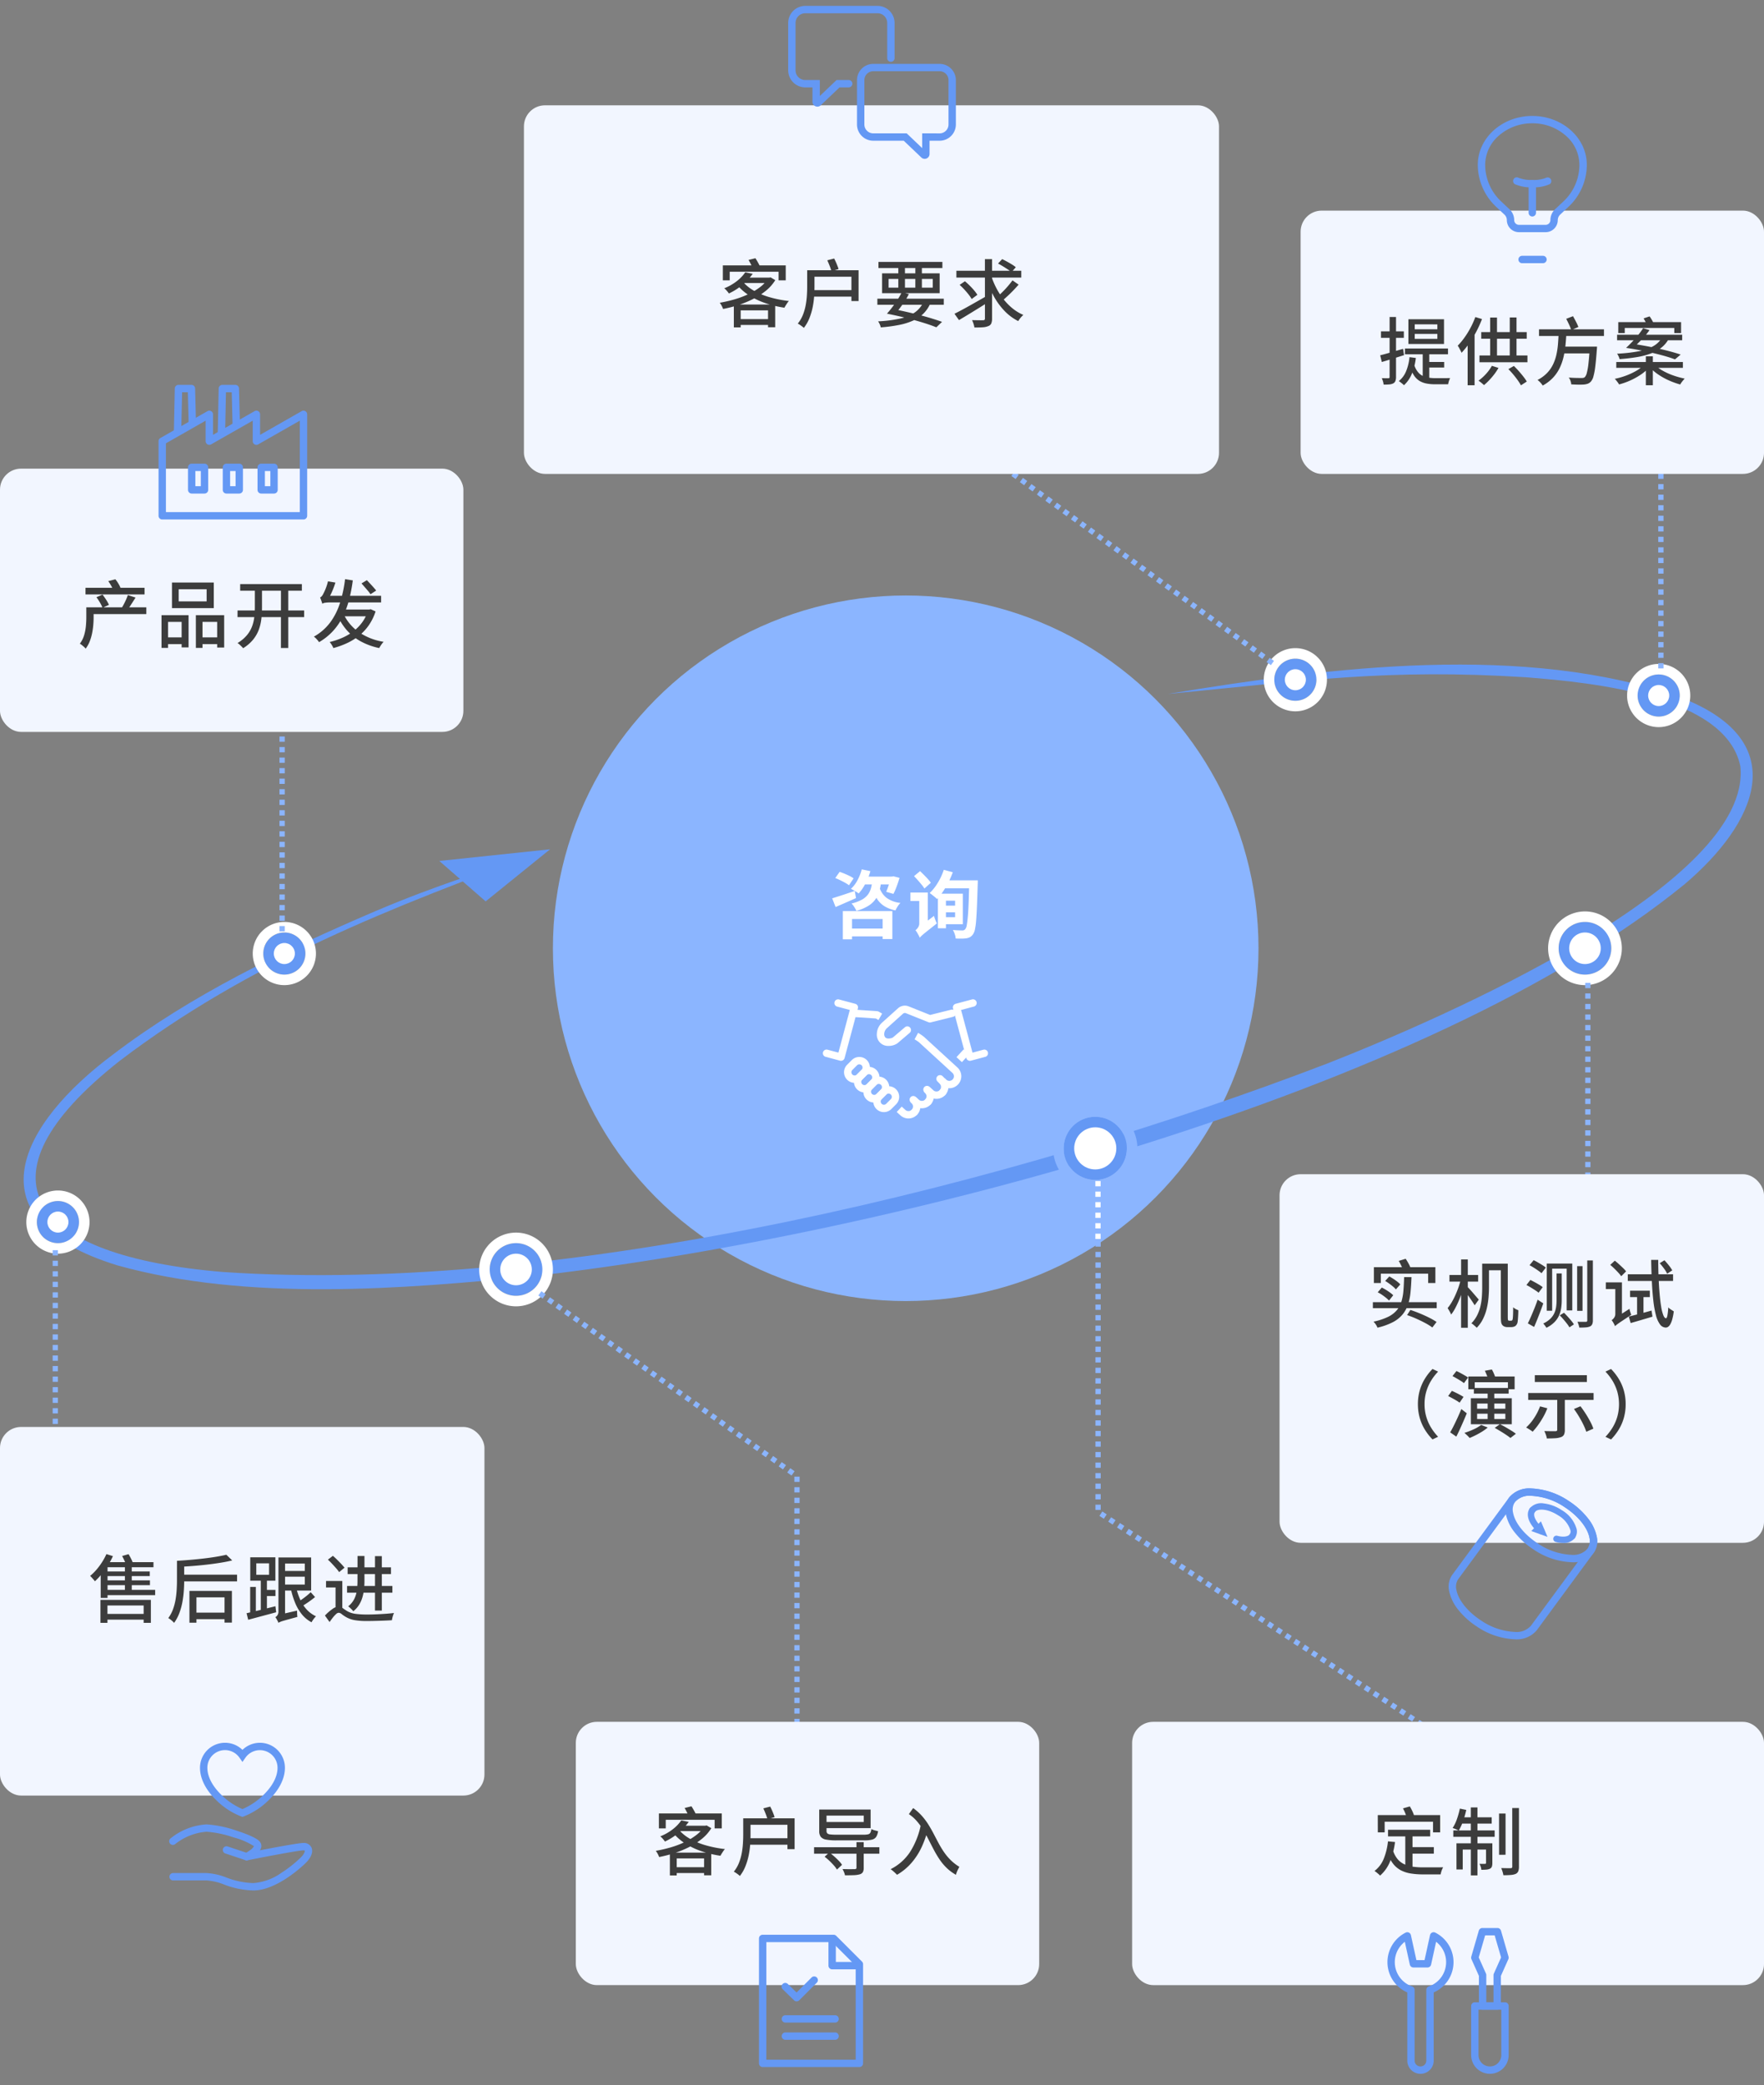 <svg xmlns="http://www.w3.org/2000/svg" xmlns:xlink="http://www.w3.org/1999/xlink" width="335" height="396" viewBox="0 0 335 396">
  <rect x="0" y="0" width="335" height="396" fill="#808080" stroke="none"/>
  <defs>
    <clipPath id="clip-path">
      <rect id="長方形_2508" data-name="長方形 2508" width="33" height="25" transform="translate(-0.38 -0.085)" fill="#fff" stroke="#707070" stroke-width="1"/>
    </clipPath>
    <clipPath id="clip-path-2">
      <rect id="長方形_2509" data-name="長方形 2509" width="335" height="122" transform="translate(2 -0.295)" fill="#fff" stroke="#707070" stroke-width="1"/>
    </clipPath>
  </defs>
  <g id="img" transform="translate(-459 -502.91)">
    <g id="グループ_4874" data-name="グループ 4874" transform="translate(64.295 52.991)">
      <g id="コンサルティング" transform="translate(509.787 577.99)">
        <circle id="楕円形_65" data-name="楕円形 65" cx="67" cy="67" r="67" transform="translate(-10.082 -14.981)" fill="#8bb5ff"/>
        <path id="パス_2428" data-name="パス 2428" d="M-11.186-.742H-3.6V.742h-7.588Zm-.756-3.318h9.408V1.246H-4.382V-2.562h-5.81V1.3h-1.75Zm3.892-6.552h5.558v1.484H-8.05Zm-.294-1.372,1.638.336a12.042,12.042,0,0,1-.945,2.373A8.776,8.776,0,0,1-8.932-7.406a3.591,3.591,0,0,0-.434-.3q-.266-.161-.546-.322t-.49-.259A5.971,5.971,0,0,0-9.156-9.926,9.441,9.441,0,0,0-8.344-11.984Zm-5.614,5.5,1.218-.385q.686-.217,1.477-.483l1.589-.532.238,1.358q-.994.434-2.009.882t-1.869.812Zm11.1-4.13H-2.6l.266-.056,1.162.294q-.238.812-.546,1.645a11.3,11.3,0,0,1-.616,1.407L-3.7-7.728a12.6,12.6,0,0,0,.462-1.246,13.98,13.98,0,0,0,.378-1.414Zm-3.458.644H-4.62a14.317,14.317,0,0,1-.336,1.932A5.173,5.173,0,0,1-5.677-6.4,4.73,4.73,0,0,1-7.056-5.082a8.539,8.539,0,0,1-2.31.98A3.906,3.906,0,0,0-9.6-4.571a5.412,5.412,0,0,0-.336-.518A2.809,2.809,0,0,0-10.29-5.5a7.677,7.677,0,0,0,2-.749A3.6,3.6,0,0,0-7.14-7.245a3.705,3.705,0,0,0,.567-1.239A10.423,10.423,0,0,0-6.314-9.968Zm1.288,1.3A4.191,4.191,0,0,0-3.682-6.615a5.351,5.351,0,0,0,2.688,1,3.626,3.626,0,0,0-.539.679,5.524,5.524,0,0,0-.413.749,6.438,6.438,0,0,1-2.142-.833A4.475,4.475,0,0,1-5.481-6.447a7.78,7.78,0,0,1-.861-2.079Zm-8.344-1.666.826-1.176q.434.14.938.35t.959.434a4.59,4.59,0,0,1,.749.448l-.868,1.316a5.241,5.241,0,0,0-.721-.469q-.441-.245-.945-.49T-13.37-10.332ZM1.582-10.7l1.148-.952q.35.336.742.728t.742.777a5.735,5.735,0,0,1,.56.707L3.556-8.344a6.811,6.811,0,0,0-.532-.735q-.336-.413-.714-.84T1.582-10.7Zm1.092,11.7L2.3-.532l.336-.532L5.376-3.15a6.278,6.278,0,0,0,.252.763,6.841,6.841,0,0,0,.294.665L4.368-.49q-.6.476-.938.756t-.5.448A2.036,2.036,0,0,0,2.674,1.008ZM.9-7.588h2.73v1.61H.9Zm1.778,8.6A3.526,3.526,0,0,0,2.457.539Q2.31.266,2.156,0a2.041,2.041,0,0,0-.308-.42,2.143,2.143,0,0,0,.483-.511,1.4,1.4,0,0,0,.245-.833V-7.588H4.2V-.616L4.046-.5q-.154.112-.378.294T3.213.182a2.675,2.675,0,0,0-.385.427A.707.707,0,0,0,2.674,1.008ZM7.238-11.9l1.708.462a16.69,16.69,0,0,1-.833,1.911A17.059,17.059,0,0,1,7.084-7.77,10.748,10.748,0,0,1,5.95-6.342a3.029,3.029,0,0,0-.406-.385q-.266-.217-.532-.427T4.55-7.49A8.219,8.219,0,0,0,5.621-8.715a11.234,11.234,0,0,0,.924-1.526A12.37,12.37,0,0,0,7.238-11.9Zm.112,2h5.264v1.512H6.594Zm4.7,0h1.638v.483a2.546,2.546,0,0,1-.014.3q-.07,2.408-.14,4.1t-.161,2.772A12.479,12.479,0,0,1,13.146-.56a2.422,2.422,0,0,1-.35.882,1.846,1.846,0,0,1-.567.553,2.171,2.171,0,0,1-.707.231,6.713,6.713,0,0,1-.91.063q-.546.007-1.12-.021A3.063,3.063,0,0,0,9.324.343,4.039,4.039,0,0,0,8.96-.476q.588.056,1.071.07t.735.014a.719.719,0,0,0,.322-.063.729.729,0,0,0,.238-.2A1.515,1.515,0,0,0,11.6-1.4q.105-.574.2-1.617t.154-2.66q.063-1.617.105-3.871ZM7.182-5.1h3.052v1.274H7.182Zm.112-2.268H10.85v5.8H7.294V-2.912H9.38V-6.034H7.294Zm-1.176,0H7.644V-.8H6.118Z" transform="translate(56.918 49.019)" fill="#fff"/>
        <g id="i" transform="translate(40.298 60.104)" clip-path="url(#clip-path)">
          <g id="グループ_4867" data-name="グループ 4867" transform="translate(1.6 2.309)">
            <path id="パス_1224" data-name="パス 1224" d="M14.177,14.013a2.128,2.128,0,0,1-2.245-2.3A2.989,2.989,0,0,1,12.914,9.6l0,0,3.055-2.75.011-.01a1.96,1.96,0,0,1,1.282-.474,1.911,1.911,0,0,1,.707.138l4.078,1.63,4.007-1a.7.7,0,1,1,.34,1.358L22.17,9.545a.7.7,0,0,1-.43-.029L17.454,7.8a.52.52,0,0,0-.195-.038.549.549,0,0,0-.356.13c-2.51,2.26-2.963,2.668-3.058,2.752h0a1.564,1.564,0,0,0-.514,1.1.9.9,0,0,0,.212.66c.379.379,1.225.147,1.423.018l2.3-1.957a.7.7,0,0,1,.908,1.066l-2.322,1.977-.033.026A2.935,2.935,0,0,1,14.177,14.013Z" transform="translate(-2.391 -5.865)" fill="#fff"/>
            <path id="パス_1225" data-name="パス 1225" d="M31.561,16.68a.7.7,0,0,1-.676-.519L28.355,6.714a.7.7,0,0,1,.5-.857l3.1-.83a.7.7,0,1,1,.362,1.352l-2.426.649,2.167,8.1,2.059-.552a.7.7,0,1,1,.363,1.352l-2.735.733A.7.7,0,0,1,31.561,16.68Z" transform="translate(-4.352 -5.702)" fill="#fff"/>
            <path id="線_148" data-name="線 148" d="M.515,1.944-.515,1,.836-.474,1.867.474Z" transform="translate(25.18 9.286)" fill="#fff"/>
            <path id="パス_1226" data-name="パス 1226" d="M3.735,16.68a.7.7,0,0,1-.181-.024L.819,15.923a.7.7,0,1,1,.363-1.352l2.059.552,2.167-8.1L2.981,6.378a.7.7,0,0,1,.362-1.352l3.1.83a.7.7,0,0,1,.5.857L4.412,16.161a.7.7,0,0,1-.676.519Z" transform="translate(-1 -5.702)" fill="#fff"/>
            <path id="パス_1227" data-name="パス 1227" d="M11.577,9.2l-.508-.291L7.044,8.645l.093-1.4,4.186.279a.7.7,0,0,1,.3.091l.648.372Z" transform="translate(-1.728 -5.971)" fill="#fff"/>
            <path id="パス_1228" data-name="パス 1228" d="M26.62,22.741a2.262,2.262,0,0,1-1.4-.484l-.032-.027-.367-.325.928-1.048.349.309a.869.869,0,0,0,1.11-1.335c-1.01-.924-5.918-5.418-6.339-5.813a8.672,8.672,0,0,0-.849-.561l.664-1.232A8.5,8.5,0,0,1,21.827,13l0,0c.153.146,3.964,3.637,6.33,5.8a2.271,2.271,0,0,1-1.534,3.943Z" transform="translate(-3.314 -6.556)" fill="#fff"/>
            <path id="パス_1229" data-name="パス 1229" d="M24.449,26.137a2.263,2.263,0,0,1-1.4-.484l-.032-.027-.834-.738a.7.7,0,0,1,.928-1.048l.816.722a.868.868,0,0,0,1.182-.129.7.7,0,1,1,1.063.911A2.264,2.264,0,0,1,24.449,26.137Z" transform="translate(-3.588 -7.934)" fill="#fff"/>
            <path id="パス_1230" data-name="パス 1230" d="M25.974,25.306a.7.7,0,0,1-.531-1.156.864.864,0,0,0-.072-1.2l-.03-.029-.409-.421a.7.7,0,0,1,1-.975l.4.407a2.258,2.258,0,0,1,.172,3.133A.7.7,0,0,1,25.974,25.306Z" transform="translate(-3.922 -7.652)" fill="#fff"/>
            <path id="パス_1231" data-name="パス 1231" d="M21.339,28.189a2.26,2.26,0,0,1-1.4-.485l-.032-.027-.663-.587a.7.7,0,1,1,.928-1.048l.645.571a.867.867,0,0,0,1.18-.13.7.7,0,0,1,1.063.911A2.264,2.264,0,0,1,21.339,28.189Z" transform="translate(-3.237 -8.197)" fill="#fff"/>
            <path id="パス_1232" data-name="パス 1232" d="M22.895,27.393a.7.7,0,0,1-.531-1.156.864.864,0,0,0-.072-1.2A.7.7,0,1,1,23.238,24a2.258,2.258,0,0,1,.189,3.148A.7.7,0,0,1,22.895,27.393Z" transform="translate(-3.602 -7.952)" fill="#fff"/>
            <path id="パス_1233" data-name="パス 1233" d="M18.413,30.372a2.263,2.263,0,0,1-1.4-.484l-.033-.027-.4-.354-.013-.012-.379-.354.955-1.024.373.348.375.332a.868.868,0,0,0,1.182-.13l1.063.911A2.264,2.264,0,0,1,18.413,30.372Z" transform="translate(-2.873 -8.444)" fill="#fff"/>
            <path id="パス_1234" data-name="パス 1234" d="M19.985,29.593a.7.7,0,0,1-.531-1.156.864.864,0,0,0-.072-1.2.7.7,0,1,1,.945-1.033,2.258,2.258,0,0,1,.189,3.148A.7.7,0,0,1,19.985,29.593Z" transform="translate(-3.255 -8.215)" fill="#fff"/>
            <path id="長方形_2502" data-name="長方形 2502" d="M1.311-.7h1.26a2.011,2.011,0,0,1,0,4.022H1.311a2.011,2.011,0,0,1,0-4.022Zm1.26,2.622A.611.611,0,0,0,2.571.7H1.311a.611.611,0,0,0,0,1.222Z" transform="translate(3.467 13.149) rotate(-45)" fill="#fff"/>
            <path id="長方形_2503" data-name="長方形 2503" d="M1.311-.7h1.26a2.011,2.011,0,0,1,0,4.021H1.31a2.011,2.011,0,0,1,0-4.021Zm1.26,2.621A.611.611,0,0,0,2.571.7H1.311a.611.611,0,0,0,0,1.221Z" transform="translate(5.32 15.002) rotate(-45)" fill="#fff"/>
            <path id="長方形_2504" data-name="長方形 2504" d="M1.311-.7h1.26a2.011,2.011,0,0,1,0,4.021H1.311a2.011,2.011,0,1,1,0-4.021Zm1.26,2.621A.611.611,0,0,0,2.571.7H1.311a.611.611,0,0,0,0,1.221Z" transform="translate(7.174 16.856) rotate(-45)" fill="#fff"/>
            <path id="長方形_2505" data-name="長方形 2505" d="M1.311-.7h1.26a2.011,2.011,0,0,1,0,4.022H1.311a2.011,2.011,0,1,1,0-4.022Zm1.26,2.622A.611.611,0,0,0,2.571.7H1.311a.611.611,0,0,0,0,1.222Z" transform="translate(9.028 18.71) rotate(-45)" fill="#fff"/>
          </g>
        </g>
      </g>
      <g id="arr" transform="translate(392.705 575.304)" clip-path="url(#clip-path-2)">
        <path id="パス_1252" data-name="パス 1252" d="M212.228,8.143c30.5-6.726,67.407-13.3,97.367-4.387,22.07,7.3,15.171,23.356,2.525,35.3C265.58,81.355,164.7,113.6,98.153,124.78c-25.165,3.875-54.477,7.754-79.48,2.184-28.913-7.256-19.688-26.05-2.936-39.971C29.874,75,46.823,65.688,64.033,57.225c11.507-5.614,20.186-8.732,32.24-13.437C66.861,56.345,40.541,68.263,17.1,88.107-10.4,112.2,2.318,126.053,38.71,127.164c65.952,1.025,149.313-24.646,207.556-50.591,20.811-9.466,78.817-38.282,75.2-60.46C317.978,3.006,292.988,1.754,279.929,1.425c-26.446-.295-41.734,2.847-67.7,6.718" transform="translate(12.317 -12.834) rotate(3)" fill="#6498f4"/>
        <path id="パス_1253" data-name="パス 1253" d="M0,3.312,20.889,0,9.19,10.52Z" transform="translate(85.603 34.814) rotate(3)" fill="#6498f4"/>
      </g>
      <g id="dot" transform="translate(-91.295 11.009)">
        <circle id="楕円形_72" data-name="楕円形 72" cx="4" cy="4" r="4" transform="translate(728 564)" fill="#6498f4"/>
        <path id="楕円形_72_-_アウトライン" data-name="楕円形 72 - アウトライン" d="M4,0A4,4,0,1,0,8,4,4,4,0,0,0,4,0M4-2A6,6,0,1,1-2,4,6.007,6.007,0,0,1,4-2Z" transform="translate(728 564)" fill="#fff"/>
        <circle id="楕円形_73" data-name="楕円形 73" cx="2" cy="2" r="2" transform="translate(730 566)" fill="#fff"/>
      </g>
      <g id="dot-2" data-name="dot" transform="translate(-22.295 14.009)">
        <circle id="楕円形_72-2" data-name="楕円形 72" cx="4" cy="4" r="4" transform="translate(728 564)" fill="#6498f4"/>
        <path id="楕円形_72_-_アウトライン-2" data-name="楕円形 72 - アウトライン" d="M4,0A4,4,0,1,0,8,4,4,4,0,0,0,4,0M4-2A6,6,0,1,1-2,4,6.007,6.007,0,0,1,4-2Z" transform="translate(728 564)" fill="#fff"/>
        <circle id="楕円形_73-2" data-name="楕円形 73" cx="2" cy="2" r="2" transform="translate(730 566)" fill="#fff"/>
      </g>
      <g id="dot-3" data-name="dot" transform="translate(-283.295 63.009)">
        <circle id="楕円形_72-3" data-name="楕円形 72" cx="4" cy="4" r="4" transform="translate(728 564)" fill="#6498f4"/>
        <path id="楕円形_72_-_アウトライン-3" data-name="楕円形 72 - アウトライン" d="M4,0A4,4,0,1,0,8,4,4,4,0,0,0,4,0M4-2A6,6,0,1,1-2,4,6.007,6.007,0,0,1,4-2Z" transform="translate(728 564)" fill="#fff"/>
        <circle id="楕円形_73-3" data-name="楕円形 73" cx="2" cy="2" r="2" transform="translate(730 566)" fill="#fff"/>
      </g>
      <g id="dot-4" data-name="dot" transform="translate(-326.295 114.009)">
        <circle id="楕円形_72-4" data-name="楕円形 72" cx="4" cy="4" r="4" transform="translate(728 564)" fill="#6498f4"/>
        <path id="楕円形_72_-_アウトライン-4" data-name="楕円形 72 - アウトライン" d="M4,0A4,4,0,1,0,8,4,4,4,0,0,0,4,0M4-2A6,6,0,1,1-2,4,6.007,6.007,0,0,1,4-2Z" transform="translate(728 564)" fill="#fff"/>
        <circle id="楕円形_73-4" data-name="楕円形 73" cx="2" cy="2" r="2" transform="translate(730 566)" fill="#fff"/>
      </g>
      <g id="dot-5" data-name="dot" transform="translate(-37.286 61.009)">
        <circle id="楕円形_72-5" data-name="楕円形 72" cx="5" cy="5" r="5" transform="translate(727.991 564)" fill="#6498f4"/>
        <path id="楕円形_72_-_アウトライン-5" data-name="楕円形 72 - アウトライン" d="M5,0a5,5,0,1,0,5,5A5,5,0,0,0,5,0M5-2A7,7,0,1,1-2,5,7.008,7.008,0,0,1,5-2Z" transform="translate(727.991 564)" fill="#fff"/>
        <circle id="楕円形_73-5" data-name="楕円形 73" cx="3" cy="3" r="3" transform="translate(729.991 566)" fill="#fff"/>
      </g>
      <g id="dot-6" data-name="dot" transform="translate(-240.286 122.009)">
        <circle id="楕円形_72-6" data-name="楕円形 72" cx="5" cy="5" r="5" transform="translate(727.991 564)" fill="#6498f4"/>
        <path id="楕円形_72_-_アウトライン-6" data-name="楕円形 72 - アウトライン" d="M5,0a5,5,0,1,0,5,5A5,5,0,0,0,5,0M5-2A7,7,0,1,1-2,5,7.008,7.008,0,0,1,5-2Z" transform="translate(727.991 564)" fill="#fff"/>
        <circle id="楕円形_73-6" data-name="楕円形 73" cx="3" cy="3" r="3" transform="translate(729.991 566)" fill="#fff"/>
      </g>
      <g id="dot-7" data-name="dot" transform="translate(-131.707 97.588)">
        <circle id="楕円形_72-7" data-name="楕円形 72" cx="6" cy="6" r="6" transform="translate(728.412 564.421)" fill="#6498f4"/>
        <path id="楕円形_72_-_アウトライン-7" data-name="楕円形 72 - アウトライン" d="M6,0a6,6,0,1,0,6,6A6,6,0,0,0,6,0M6-2A8,8,0,1,1-2,6,8.009,8.009,0,0,1,6-2Z" transform="translate(728.412 564.421)" fill="#8bb5ff"/>
        <circle id="楕円形_73-7" data-name="楕円形 73" cx="4" cy="4" r="4" transform="translate(730.412 566.421)" fill="#fff"/>
      </g>
    </g>
    <g id="item" transform="translate(28.5 29.91)">
      <path id="パス_1525" data-name="パス 1525" d="M663.9,609.576l-.808-.589.589-.808.808.589Zm-1.616-1.178-.808-.589.589-.808.808.589Zm-1.616-1.178-.808-.589.589-.808.808.589Zm-1.616-1.178-.808-.589.589-.808.808.589Zm-1.616-1.178-.808-.589.589-.808.808.589Zm-1.616-1.178-.808-.589.589-.808.808.589Zm-1.616-1.178-.808-.589.589-.808.808.589Zm-1.616-1.178-.808-.589.589-.808.808.589Zm-1.616-1.178-.808-.589.589-.808.808.589Zm-1.616-1.178-.808-.589.589-.808.808.589Zm-1.616-1.178-.808-.589.589-.808.808.589Zm-1.616-1.178-.808-.589.589-.808.808.589Zm-1.616-1.178-.808-.589.589-.808.808.589Zm-1.616-1.178-.808-.589.589-.808.808.589Zm-1.616-1.178-.808-.589.589-.808.808.589Zm-1.616-1.178-.808-.589.589-.808.808.589Zm-1.616-1.178-.808-.589.589-.808.808.589Zm-1.616-1.178-.808-.589.589-.808.808.589Zm-1.616-1.178-.808-.589.589-.808.808.589Zm-1.616-1.178-.808-.589.589-.808.808.589Zm-1.616-1.178-.808-.589.589-.808.808.589Zm-1.616-1.178-.808-.589.589-.808.808.589Zm-1.616-1.178-.808-.589.589-.808.808.589Zm-1.616-1.178-.808-.589.589-.808.808.589Zm-1.616-1.178-.808-.589.589-.808.808.589Zm-1.616-1.178-.808-.589.589-.808.808.589Zm-1.616-1.178-.808-.589.589-.808.808.589Zm-1.616-1.178-.808-.589.589-.808.808.589Zm-1.616-1.178-.808-.589.589-.808.808.589Zm-1.616-1.178-.808-.589.589-.808.808.589Zm-1.616-1.178-.808-.589.589-.808.808.589Zm-1.616-1.178-.808-.589.589-.808.808.589Zm-1.616-1.178-.808-.589.589-.808.808.589Z" transform="translate(7.949 -10.254)" fill="#8bb5ff"/>
      <rect id="長方形_2510" data-name="長方形 2510" width="132" height="70" rx="4" transform="translate(530 493)" fill="#f2f6ff"/>
      <path id="パス_2426" data-name="パス 2426" d="M-23.968-9.282l1.414.28a11.665,11.665,0,0,1-1.855,2.023,11.874,11.874,0,0,1-2.667,1.715,3.7,3.7,0,0,0-.252-.343q-.154-.189-.322-.364a1.791,1.791,0,0,0-.322-.273A9.655,9.655,0,0,0-25.5-7.665,7.614,7.614,0,0,0-23.968-9.282Zm.126,1.008h4.578v1.022h-5.5Zm4.186,0h.266l.224-.056.9.532a8.018,8.018,0,0,1-1.785,2.016,13.478,13.478,0,0,1-2.408,1.554A19.383,19.383,0,0,1-25.249-3.08a23.97,23.97,0,0,1-2.933.756,2.856,2.856,0,0,0-.161-.4q-.1-.217-.231-.427a3.208,3.208,0,0,0-.238-.35,25.8,25.8,0,0,0,2.772-.637,17.713,17.713,0,0,0,2.625-.98A12.343,12.343,0,0,0-21.2-6.44a6.184,6.184,0,0,0,1.54-1.638Zm-4.76.784a7.785,7.785,0,0,0,2.149,1.729A13.768,13.768,0,0,0-19.25-4.529a21.878,21.878,0,0,0,3.57.693,2.523,2.523,0,0,0-.308.385q-.154.231-.3.462a4.819,4.819,0,0,0-.245.427,20.283,20.283,0,0,1-3.591-.861,14.383,14.383,0,0,1-3.087-1.463,9.573,9.573,0,0,1-2.352-2.086Zm-1.722,4.326h7.854V1.148h-1.358V-2.058h-5.194V1.176h-1.3ZM-25.4-.392h6.454V.714H-25.4ZM-28.224-10.6h11.942v2.842H-17.64V-9.394h-9.282v1.638h-1.3Zm4.886-1.036,1.3-.322q.266.406.553.931a9.105,9.105,0,0,1,.441.9l-1.372.378q-.14-.364-.406-.91T-23.338-11.634Zm11.13,1.96h1.386v3.108q0,.868-.07,1.89A15.653,15.653,0,0,1-11.179-2.6,11.94,11.94,0,0,1-11.8-.546a7.467,7.467,0,0,1-1.043,1.82,3.464,3.464,0,0,0-.336-.287q-.21-.161-.434-.308A2.476,2.476,0,0,0-14,.462a6.284,6.284,0,0,0,.973-1.652,9.767,9.767,0,0,0,.532-1.841,15.375,15.375,0,0,0,.231-1.848q.056-.9.056-1.687Zm3.822-1.89,1.3-.336q.252.476.483,1.036t.357.966L-7.6-9.492a10.072,10.072,0,0,0-.336-1Q-8.162-11.074-8.386-11.564Zm-2.954,1.89h8.89v5.852H-3.808v-4.62H-11.34Zm.028,3.78h8.2v1.232h-8.2ZM1.12-4.27H13.734v1.148H1.12Zm.21-6.986H13.468v1.162H1.33ZM9.94-3.794l1.274.336A6.284,6.284,0,0,1,9.891-1.463,6.649,6.649,0,0,1,7.917-.119,12.412,12.412,0,0,1,5.229.714a29.689,29.689,0,0,1-3.465.462,2.592,2.592,0,0,0-.2-.609,3.767,3.767,0,0,0-.3-.539A24.954,24.954,0,0,0,5.39-.49,7.946,7.946,0,0,0,8.246-1.673,4.923,4.923,0,0,0,9.94-3.794Zm-7,2.366.924-.924q1.33.252,2.66.553t2.583.623q1.253.322,2.345.658T13.4.126L12.32,1.162Q11.256.728,9.779.273t-3.227-.9Q4.8-1.064,2.94-1.428ZM5.1-10.822h1.26v4.858H5.1Zm3.234,0H9.576v4.858H8.33Zm-5.082,2.8V-6.37h8.386V-8.022ZM2.016-9.086H12.95V-5.32H2.016ZM2.94-1.428q.476-.532,1-1.218t1-1.421a14.689,14.689,0,0,0,.812-1.407L7.1-5.152A12.413,12.413,0,0,1,6.321-3.8q-.455.693-.931,1.316T4.536-1.414ZM16.128-9.576h12.32v1.288H16.128Zm6.678,1.148a14.6,14.6,0,0,0,.98,2.275,13.3,13.3,0,0,0,1.358,2.058,11.02,11.02,0,0,0,1.694,1.7,8.586,8.586,0,0,0,2,1.2q-.154.14-.343.343a4.908,4.908,0,0,0-.35.42,4.178,4.178,0,0,0-.273.413,9.588,9.588,0,0,1-2.632-1.96,13.366,13.366,0,0,1-2.03-2.793A19.058,19.058,0,0,1,21.77-8.12Zm3.976.672,1.162.812q-.462.532-1.008,1.1T25.844-4.774q-.546.5-1.022.91l-.966-.742q.462-.392,1.008-.931t1.05-1.127Q26.418-7.252,26.782-7.756Zm-2.744-3.192.784-.84q.434.21.924.476t.938.546a6.275,6.275,0,0,1,.728.518l-.826.938a6.139,6.139,0,0,0-.714-.539q-.434-.287-.917-.581T24.038-10.948ZM16.744-6.9l1.008-.686q.434.364.9.826t.847.917a6.273,6.273,0,0,1,.609.833l-1.078.8a6.8,6.8,0,0,0-.581-.854q-.371-.476-.819-.959T16.744-6.9Zm4.8-4.886H22.9V-.532a2.385,2.385,0,0,1-.154.973A.955.955,0,0,1,22.2.924a3.078,3.078,0,0,1-1.05.231q-.658.049-1.6.035A4.356,4.356,0,0,0,19.383.5,4.611,4.611,0,0,0,19.1-.2q.686.014,1.288.021T21.2-.182a.382.382,0,0,0,.273-.077.382.382,0,0,0,.077-.273ZM15.764-1.414q.742-.364,1.757-.917t2.149-1.2Q20.8-4.172,21.9-4.8L22.288-3.7q-.952.616-1.96,1.239t-1.953,1.2q-.945.574-1.757,1.05Z" transform="translate(596 534)" fill="#3c3c3c"/>
      <g id="i-2" data-name="i" transform="translate(68 -40.405)">
        <rect id="area" width="32" height="32" transform="translate(512 513.405)" fill="none"/>
        <path id="パス_1217" data-name="パス 1217" d="M741.32,180.548a.951.951,0,0,1-.32-.056.927.927,0,0,1-.622-.883v-2.717h-1.368a3.243,3.243,0,0,1-3.239-3.239v-9a3.243,3.243,0,0,1,3.239-3.239h13.723a3.243,3.243,0,0,1,3.239,3.239v6.682a.7.7,0,0,1-1.4,0v-6.682a1.841,1.841,0,0,0-1.839-1.839H739.009a1.841,1.841,0,0,0-1.839,1.839v9a1.841,1.841,0,0,0,1.839,1.839h2.768v3.034l3.183-3.034h2.3a.7.7,0,1,1,0,1.4h-1.737L742,180.245A.924.924,0,0,1,741.32,180.548Z" transform="translate(-223.584 353.109)" fill="#6498f4"/>
        <path id="パス_1219" data-name="パス 1219" d="M799.629,174.915h12.6A3.093,3.093,0,0,1,815.317,178v8.422a3.093,3.093,0,0,1-3.089,3.089h-1.91v2.516a.923.923,0,0,1-1.6.628l-3.3-3.144h-5.791a3.093,3.093,0,0,1-3.089-3.089V178A3.093,3.093,0,0,1,799.629,174.915Zm12.6,13.2a1.691,1.691,0,0,0,1.689-1.689V178a1.691,1.691,0,0,0-1.689-1.689h-12.6A1.691,1.691,0,0,0,797.94,178v8.422a1.691,1.691,0,0,0,1.689,1.689h6.351l2.937,2.8v-2.8Z" transform="translate(-271.288 350.621)" fill="#6498f4"/>
      </g>
    </g>
    <g id="item-2" data-name="item" transform="translate(127.706 332.118)">
      <path id="パス_1528" data-name="パス 1528" d="M672,674.279l-.837-.548.548-.837.837.548Zm-1.673-1.1-.837-.548.548-.837.837.548Zm-1.673-1.1-.837-.548.548-.837.837.548Zm-1.673-1.1-.837-.548.548-.837.837.548Zm-1.673-1.1-.837-.548.548-.837.837.548Zm-1.673-1.1-.837-.548.548-.837.837.548Zm-1.673-1.1-.837-.548.548-.837.837.548Zm-1.673-1.1-.837-.548.548-.837.837.548Zm-1.673-1.1-.837-.548.548-.837.837.548Zm-1.673-1.1-.837-.548.548-.837.837.548Zm-1.673-1.1-.837-.548.548-.837.837.548Zm-1.673-1.1-.837-.548.548-.837.837.548Zm-1.673-1.1-.837-.548.548-.837.837.548Zm-1.673-1.1-.837-.548.548-.837.837.548Zm-1.673-1.1-.837-.548.548-.837.837.548Zm-1.673-1.1-.837-.548.548-.837.837.548Zm-1.673-1.1-.837-.548.548-.837.837.548Zm-1.673-1.1-.837-.548.548-.837.837.548Zm-1.673-1.1-.837-.548.548-.837.837.548Zm-1.673-1.1-.837-.548.548-.837.837.548Zm-1.673-1.1-.837-.548.548-.837.837.548Zm-1.673-1.1-.837-.548.548-.837.837.548Zm-1.673-1.1-.837-.548.548-.837.837.548Zm-1.673-1.1-.837-.548.548-.837.837.548Zm-1.673-1.1-.837-.548.548-.837.837.548Zm-1.673-1.1-.837-.548.548-.837.837.548Zm-1.673-1.1-.837-.548.548-.837.837.548Zm-1.673-1.1-.837-.548.548-.837.837.548Zm-1.673-1.1-.837-.548.548-.837.837.548Zm-1.673-1.1-.837-.548.548-.837.837.548Zm-1.673-1.1-.837-.548.548-.837.837.548Zm-1.673-1.1-.837-.548.548-.837.837.548Zm-1.673-1.1-.837-.548.548-.837.837.548Zm-1.673-1.1-.837-.548.548-.837.837.548Zm-1.673-1.1-.837-.548.548-.837.837.548Zm-1.673-1.1-.837-.548.548-.837.837.548Zm-1.673-1.1-.837-.548.548-.837.837.548Zm-.594-1.679h-1v-1h1Zm0-2h-1v-1h1Zm0-2h-1v-1h1Zm0-2h-1v-1h1Zm0-2h-1v-1h1Zm0-2h-1v-1h1Zm0-2h-1v-1h1Zm0-2h-1v-1h1Zm0-2h-1v-1h1Zm0-2h-1v-1h1Zm0-2h-1v-1h1Zm0-2h-1v-1h1Zm0-2h-1v-1h1Zm0-2h-1v-1h1Zm0-2h-1v-1h1Zm0-2h-1v-1h1Zm0-2h-1v-1h1Zm0-2h-1v-1h1Zm0-2h-1v-1h1Zm0-2h-1v-1h1Zm0-2h-1v-1h1Zm0-2h-1v-1h1Zm0-2h-1v-1h1Zm0-2h-1v-1h1Zm0-2h-1v-1h1Zm0-2h-1v-1h1Zm0-2h-1v-1h1Zm0-2h-1v-1h1Zm0-2h-1v-1h1Zm0-2h-1v-1h1Zm0-2h-1v-1h1Zm0-2h-1v-.005h1Z" transform="translate(-70.853 -175.462)" fill="#8bb5ff"/>
      <rect id="長方形_2510-2" data-name="長方形 2510" width="120" height="50" rx="4" transform="translate(546.294 497.792)" fill="#f2f6ff"/>
      <path id="パス_2430" data-name="パス 2430" d="M-11.4-7.5H-3.4v1.26H-11.4Zm3.976,3.29H-2.7v1.246H-7.42Zm-.7-2.646h1.372V.084L-8.12-.1Zm-3.29,1.554,1.344.126a15.059,15.059,0,0,1-.966,3.738A6.959,6.959,0,0,1-12.908,1.2,3.544,3.544,0,0,0-13.2.917q-.2-.175-.406-.336t-.364-.259A5.469,5.469,0,0,0-12.215-2,12.245,12.245,0,0,0-11.41-5.306Zm.966,1.764a4.866,4.866,0,0,0,.9,1.652,3.708,3.708,0,0,0,1.3.959,5.948,5.948,0,0,0,1.624.448,14.157,14.157,0,0,0,1.89.119h2.3q.469,0,.868-.007t.637-.007a2.987,2.987,0,0,0-.2.392,3.476,3.476,0,0,0-.175.5q-.07.259-.112.455H-4.8A14.34,14.34,0,0,1-7.077.8,6.148,6.148,0,0,1-8.953.2,4.666,4.666,0,0,1-10.437-1.05a7,7,0,0,1-1.1-2.114Zm-2.9-6.748H-1.5v3.276H-2.856V-9.03H-12.04v2.016h-1.3Zm4.774-1.274,1.316-.378a10.1,10.1,0,0,1,.49.931,5.346,5.346,0,0,1,.336.889l-1.386.42a6.538,6.538,0,0,0-.294-.9A7.153,7.153,0,0,0-8.568-11.564Zm18.256.98H10.92v7.826H9.688Zm2.506-1.05h1.274V-.5a2.3,2.3,0,0,1-.14.9.969.969,0,0,1-.49.483,2.994,2.994,0,0,1-.938.2q-.588.049-1.386.049a4.859,4.859,0,0,0-.161-.672,4.945,4.945,0,0,0-.259-.686q.588.014,1.1.021T11.9-.21a.329.329,0,0,0,.224-.063.3.3,0,0,0,.07-.231Zm-7.868-.112h1.26V1.162H4.326ZM7.21-4.928h1.2V-1.19a2.2,2.2,0,0,1-.084.665.726.726,0,0,1-.364.413A1.894,1.894,0,0,1,7.28.063Q6.874.1,6.314.1A2.22,2.22,0,0,0,6.2-.483a3.657,3.657,0,0,0-.231-.553q.392.014.679.014a3.773,3.773,0,0,0,.4-.014q.168,0,.168-.182Zm-5.614,0H7.7v1.19H2.786V.042H1.6Zm-.6-2.45H8.848V-6.16H.994Zm1.4-2.492H8.288v1.2H2.156ZM2.24-11.522l1.218.252a17.344,17.344,0,0,1-.616,2.149A9.761,9.761,0,0,1,2.03-7.35q-.126-.07-.336-.168T1.26-7.7q-.224-.084-.392-.14A7.414,7.414,0,0,0,1.68-9.52,15.607,15.607,0,0,0,2.24-11.522Z" transform="translate(606.294 525.792)" fill="#3c3c3c"/>
      <g id="i-3" data-name="i" transform="translate(79.849 21.792)">
        <rect id="area-2" data-name="area" width="24.889" height="32" transform="translate(514 513)" fill="none"/>
        <g id="グループ_4875" data-name="グループ 4875" transform="translate(515.632 515.856)">
          <path id="パス_1244" data-name="パス 1244" d="M38.323.1h2.865a.7.7,0,0,1,.672.5l1.433,4.937a.7.7,0,0,1-.033.481L41.842,9.194v5.721a.7.7,0,0,1-.7.7H38.37a.7.7,0,0,1-.7-.7V9.194L36.252,6.022a.7.7,0,0,1-.033-.481L37.651.6A.7.7,0,0,1,38.323.1Zm2.339,1.4H38.849L37.635,5.685l1.375,3.074a.7.7,0,0,1,.061.286v5.17h1.371V9.045a.7.7,0,0,1,.061-.286l1.375-3.074Z" transform="translate(-20.996 -0.8)" fill="#6498f4"/>
          <path id="パス_1246" data-name="パス 1246" d="M39.756,45.716a3.569,3.569,0,0,1-3.565-3.565V32.837a.7.7,0,0,1,.7-.7h5.73a.7.7,0,0,1,.7.7v9.314A3.569,3.569,0,0,1,39.756,45.716ZM37.591,33.537v8.614a2.165,2.165,0,1,0,4.33,0V33.537Z" transform="translate(-20.996 -18.728)" fill="#6498f4"/>
          <path id="パス_1248" data-name="パス 1248" d="M3.874,1.919a.7.7,0,0,1,.684.55L5.6,7.214H7.147L8.188,2.469a.7.7,0,0,1,1-.475,6.273,6.273,0,0,1-.3,11.356V26.3a2.508,2.508,0,0,1-5.017,0V13.35A6.273,6.273,0,0,1,3.559,1.994.7.7,0,0,1,3.874,1.919Zm2.5,25.487A1.11,1.11,0,0,0,7.481,26.3V12.871a.7.7,0,0,1,.473-.662A4.874,4.874,0,0,0,9.343,3.736l-.95,4.328a.7.7,0,0,1-.684.55H5.036a.7.7,0,0,1-.684-.55L3.4,3.736a4.874,4.874,0,0,0,1.389,8.473.7.7,0,0,1,.473.662V26.3A1.11,1.11,0,0,0,6.373,27.406Z" transform="translate(-0.8 -1.818)" fill="#6498f4"/>
        </g>
      </g>
      <path id="パス_1529" data-name="パス 1529" d="M540.313,406.088h-1v-1h1Zm0-2h-1v-1h1Zm0-2h-1v-1h1Zm0-2h-1v-1h1Zm0-2h-1v-1h1Zm0-2h-1v-1h1Z" fill="#fff"/>
    </g>
    <g id="item-3" data-name="item" transform="translate(147 228.773)">
      <path id="パス_1255" data-name="パス 1255" d="M648.933,608.891h-1v-1h1Zm0-2h-1v-1h1Zm0-2h-1v-1h1Zm0-2h-1v-1h1Zm0-2h-1v-1h1Zm0-2h-1v-1h1Zm0-2h-1v-1h1Zm0-2h-1v-1h1Zm0-2h-1v-1h1Zm0-2h-1v-1h1Zm0-2h-1v-1h1Zm0-2h-1v-1h1Zm0-2h-1v-1h1Zm0-2h-1v-1h1Zm0-2h-1v-1h1Zm0-2h-1v-1h1Zm0-2h-1v-1h1Zm0-2h-1v-1h1Zm0-2h-1v-1h1Zm0-2h-1v-1h1Zm0-2h-1v-1h1Zm0-2h-1v-1h1Zm0-2h-1v-1h1Z" transform="translate(-34.885 -103.09)" fill="#8bb5ff"/>
      <rect id="長方形_2510-3" data-name="長方形 2510" width="92" height="70" rx="4" transform="translate(555 497.137)" fill="#f2f6ff"/>
      <path id="パス_2429" data-name="パス 2429" d="M-21.784-1.246l.63-.98q.938.308,1.862.693t1.729.791a12.215,12.215,0,0,1,1.379.8l-.8,1.05a10.471,10.471,0,0,0-1.33-.833q-.77-.413-1.659-.812A19.432,19.432,0,0,0-21.784-1.246Zm-1.582-10.29,1.316-.406a10.628,10.628,0,0,1,.574.959,5.744,5.744,0,0,1,.406.917l-1.4.462a6.924,6.924,0,0,0-.371-.931Q-23.1-11.088-23.366-11.536Zm-4.718,1.19h11.676v3.01H-17.78V-9.114h-8.988v1.778h-1.316Zm5.74,1.89h1.4Q-21-6.93-21.126-5.628A10.819,10.819,0,0,1-21.6-3.269a5.989,5.989,0,0,1-1.036,1.9A5.956,5.956,0,0,1-24.486.1a12.236,12.236,0,0,1-2.926,1.043,2.455,2.455,0,0,0-.308-.6A3.594,3.594,0,0,0-28.154,0a12.1,12.1,0,0,0,2.716-.889,5.138,5.138,0,0,0,1.68-1.253,4.66,4.66,0,0,0,.9-1.666A9.784,9.784,0,0,0-22.477-5.9Q-22.386-7.056-22.344-8.456ZM-28.28-3.7h12.124v1.134H-28.28Zm2.338-4.032.784-.854q.364.2.763.455t.749.532a4.339,4.339,0,0,1,.574.525l-.84.952a3.652,3.652,0,0,0-.539-.539q-.343-.287-.728-.567T-25.942-7.728Zm-1.414,2.156.77-.9a8.82,8.82,0,0,1,.8.441q.42.259.784.525a4.274,4.274,0,0,1,.588.5l-.8,1.008a4.826,4.826,0,0,0-.581-.539q-.357-.287-.763-.567A6.647,6.647,0,0,0-27.356-5.572ZM-6.72-11.018h3.3v1.26h-3.3Zm-.8,0H-6.23V-6.5q0,.868-.084,1.89a14.286,14.286,0,0,1-.322,2.051,9.5,9.5,0,0,1-.7,1.988A6.448,6.448,0,0,1-8.554,1.162a3.371,3.371,0,0,0-.287-.28Q-9.03.714-9.226.553a1.654,1.654,0,0,0-.35-.231,6.042,6.042,0,0,0,1.12-1.568A7.866,7.866,0,0,0-7.833-3.01a11.607,11.607,0,0,0,.259-1.8q.056-.889.056-1.7Zm3.542,0H-2.66V-.994q0,.322.014.5a.492.492,0,0,0,.056.231.285.285,0,0,0,.21.084h.322a.29.29,0,0,0,.252-.1.683.683,0,0,0,.07-.175A1.92,1.92,0,0,0-1.694-.8q.028-.238.042-.749t.014-1.183a2.258,2.258,0,0,0,.469.329,3.653,3.653,0,0,0,.511.231q0,.378-.021.812t-.049.8Q-.756-.2-.784,0A1.248,1.248,0,0,1-1.2.812,1.262,1.262,0,0,1-1.582.98a1.677,1.677,0,0,1-.434.056h-.728A1.539,1.539,0,0,1-3.22.959,1,1,0,0,1-3.626.714a1,1,0,0,1-.2-.294,1.692,1.692,0,0,1-.112-.5q-.035-.336-.035-.938Zm-9.758,2.156h5.446V-7.6h-5.446Zm2.212-2.954h1.274V1.162h-1.274Zm-.056,3.766.826.294q-.2.854-.469,1.757t-.63,1.764q-.357.861-.749,1.61a8.218,8.218,0,0,1-.812,1.281,5.476,5.476,0,0,0-.308-.63q-.2-.35-.364-.6a8.041,8.041,0,0,0,.77-1.1,13.472,13.472,0,0,0,.707-1.372q.329-.735.6-1.505A14.756,14.756,0,0,0-11.578-8.05Zm1.232,1.414q.154.14.462.476t.658.742l.644.749q.294.343.42.483l-.784,1.078q-.154-.266-.42-.665t-.567-.833q-.3-.434-.581-.805t-.476-.609ZM7.21-1.2l.812-.49q.336.336.7.735T9.4-.175a5.722,5.722,0,0,1,.5.693l-.854.56A5.525,5.525,0,0,0,8.568.371Q8.26-.028,7.9-.448T7.21-1.2ZM4.746-11.032H9.59v8.9H8.526v-7.938H5.768v7.994H4.746Zm7.686-.588H13.5V-.252A1.813,1.813,0,0,1,13.37.5a.857.857,0,0,1-.406.406,2.326,2.326,0,0,1-.791.182q-.5.042-1.253.042a3.034,3.034,0,0,0-.133-.546,4.876,4.876,0,0,0-.217-.56q.546.014.987.014h.6a.247.247,0,0,0,.28-.28Zm-1.918,1.078h1.022v8.484H10.514ZM6.608-9.156h.98V-4A9.9,9.9,0,0,1,7.483-2.59a5.436,5.436,0,0,1-.406,1.414A4.318,4.318,0,0,1,6.2.1,5.49,5.49,0,0,1,4.676,1.162,1.968,1.968,0,0,0,4.508.9Q4.4.742,4.277.588a2.567,2.567,0,0,0-.2-.238A4.846,4.846,0,0,0,5.432-.56a3.543,3.543,0,0,0,.756-1.078,4.441,4.441,0,0,0,.336-1.176,8.8,8.8,0,0,0,.084-1.218ZM1.47-10.724l.784-.952q.378.182.812.434t.84.5a4.852,4.852,0,0,1,.658.476L3.752-9.2q-.238-.21-.63-.49T2.3-10.241Q1.862-10.514,1.47-10.724ZM.882-6.958l.756-.966q.392.2.826.434t.84.483a6.611,6.611,0,0,1,.672.455L3.192-5.5a6.918,6.918,0,0,0-.651-.469q-.4-.259-.833-.525T.882-6.958ZM1.148.322q.28-.546.6-1.288t.658-1.575q.336-.833.6-1.631l1.078.7q-.252.728-.546,1.512t-.6,1.54q-.3.756-.6,1.428ZM16.8-10.78l.868-.8q.378.294.784.665t.77.721a5.767,5.767,0,0,1,.588.644l-.924.924a6.077,6.077,0,0,0-.56-.686q-.35-.378-.749-.77T16.8-10.78ZM17.71.868,17.472-.28l.364-.476,2.618-1.68a4.069,4.069,0,0,0,.147.595q.105.329.189.539-.91.616-1.484.994t-.889.6q-.315.224-.469.35A1.917,1.917,0,0,0,17.71.868Zm-1.75-8.33h2.492v1.274H15.96ZM20.132-9h8.6v1.274h-8.6Zm.434,3.122h3.752v1.218H20.566Zm1.33.742h1.218V-.98L21.9-.854ZM20.328-.966q.812-.2,1.967-.5t2.345-.644l.182,1.162q-1.078.322-2.17.644T20.678.266ZM26.194-11.1l.9-.56q.42.448.847.987a6.557,6.557,0,0,1,.637.931l-.966.644a5.4,5.4,0,0,0-.6-.987A12.268,12.268,0,0,0,26.194-11.1Zm-1.624-.63h1.344q0,1.778.07,3.416t.189,3.024q.119,1.386.294,2.429a8.3,8.3,0,0,0,.406,1.624q.231.581.511.595.168,0,.273-.539a12.1,12.1,0,0,0,.161-1.533,1.546,1.546,0,0,0,.322.287q.21.147.413.273l.315.2a10.839,10.839,0,0,1-.3,1.54,4.038,4.038,0,0,1-.378.938,1.36,1.36,0,0,1-.42.469.814.814,0,0,1-.427.133A1.4,1.4,0,0,1,26.236.5a5.04,5.04,0,0,1-.763-1.736,19.126,19.126,0,0,1-.483-2.709Q24.808-5.53,24.71-7.5T24.57-11.732ZM17.71.868a2.767,2.767,0,0,0-.168-.385Q17.43.266,17.3.056a2.268,2.268,0,0,0-.238-.336,1.79,1.79,0,0,0,.455-.441,1.205,1.205,0,0,0,.245-.763V-7.462h1.26V-.448l-.133.091q-.133.091-.329.231A3.966,3.966,0,0,0,18.172.2a2.832,2.832,0,0,0-.329.357A.543.543,0,0,0,17.71.868ZM-19.726,15.68a9.373,9.373,0,0,1,.357-2.646,8.9,8.9,0,0,1,.987-2.226,10.6,10.6,0,0,1,1.428-1.82l1.064.5a9.918,9.918,0,0,0-1.344,1.743,8.755,8.755,0,0,0-.9,2.044,8.342,8.342,0,0,0-.329,2.4,8.363,8.363,0,0,0,.329,2.394,8.586,8.586,0,0,0,.9,2.044,10.513,10.513,0,0,0,1.344,1.75l-1.064.5a10.6,10.6,0,0,1-1.428-1.82,8.872,8.872,0,0,1-.987-2.233A9.394,9.394,0,0,1-19.726,15.68Zm9.576-5.264h8.792v2.422H-2.632v-1.33h-6.3v1.33H-10.15Zm3.668,2.828h1.26v5.614h-1.26Zm1.344,6.93.98-.7q.5.238,1.071.567t1.092.651a8.686,8.686,0,0,1,.875.6l-1.036.8q-.322-.266-.833-.609T-4.067,20.8Q-4.634,20.454-5.138,20.174Zm-2.576-.56,1.246.49a8.3,8.3,0,0,1-1.022.749q-.588.371-1.211.686t-1.2.553a4.037,4.037,0,0,0-.294-.322q-.182-.182-.371-.357t-.329-.287a14.725,14.725,0,0,0,1.729-.665A7.242,7.242,0,0,0-7.714,19.614Zm-.77-2.128v1.008h5.362V17.486Zm0-1.932v.98h5.362v-.98Zm-1.19-1.008H-1.9v4.942h-7.77ZM-9.1,12.6h6.608v1.064H-9.1Zm2.086-3.276,1.33-.238a6.136,6.136,0,0,1,.392.784q.182.434.28.756l-1.386.308a4.661,4.661,0,0,0-.252-.784Q-6.832,9.7-7.014,9.324Zm-6.146,1.008.756-.952q.35.154.763.378t.8.448a7.347,7.347,0,0,1,.644.406l-.784,1.064a6.086,6.086,0,0,0-.616-.434q-.378-.238-.791-.476T-13.16,10.332Zm-.826,3.794.714-.98q.35.154.77.357t.8.413q.385.21.637.378l-.742,1.092a6.431,6.431,0,0,0-.616-.406q-.378-.224-.791-.448T-13.986,14.126Zm.392,6.9q.308-.532.672-1.26t.742-1.554q.378-.826.7-1.61l1.036.8q-.294.728-.63,1.5t-.679,1.526q-.343.749-.679,1.407ZM6.734,14.266H8.176v6.286a2.077,2.077,0,0,1-.161.91,1,1,0,0,1-.6.476,3.911,3.911,0,0,1-1.078.2q-.658.042-1.582.042a3.677,3.677,0,0,0-.182-.707,5.245,5.245,0,0,0-.294-.693q.448.014.875.021t.763.007h.462a.555.555,0,0,0,.273-.07.245.245,0,0,0,.077-.21Zm-3.262,1.82,1.386.364a12.435,12.435,0,0,1-.784,1.659,15.965,15.965,0,0,1-.98,1.533A12.463,12.463,0,0,1,2.058,20.9a3.061,3.061,0,0,0-.364-.273q-.224-.147-.462-.294T.826,20.1A9.132,9.132,0,0,0,2.345,18.3,10.993,10.993,0,0,0,3.472,16.086Zm6.44.5,1.232-.518q.5.644.987,1.407t.875,1.505a8.688,8.688,0,0,1,.588,1.344l-1.344.588a10.355,10.355,0,0,0-.546-1.33q-.364-.756-.833-1.54T9.912,16.59ZM2.478,10.164h9.884v1.3H2.478Zm-1.26,3.388H13.636v1.316H1.218ZM19.726,15.68a9.394,9.394,0,0,1-.357,2.639,8.872,8.872,0,0,1-.987,2.233,10.6,10.6,0,0,1-1.428,1.82l-1.064-.5a10.513,10.513,0,0,0,1.344-1.75,8.586,8.586,0,0,0,.9-2.044,8.9,8.9,0,0,0,0-4.8,8.754,8.754,0,0,0-.9-2.044A9.918,9.918,0,0,0,15.89,9.492l1.064-.5a10.6,10.6,0,0,1,1.428,1.82,8.9,8.9,0,0,1,.987,2.226A9.373,9.373,0,0,1,19.726,15.68Z" transform="translate(601 525.137)" fill="#3c3c3c"/>
      <g id="i-4" data-name="i" transform="translate(73 42.137)">
        <rect id="area-3" data-name="area" width="28" height="32" transform="translate(514 513)" fill="none"/>
        <path id="パス_716" data-name="パス 716" d="M13.04,28.329a13.8,13.8,0,0,1-7.2-2.4,14.892,14.892,0,0,1-3.573-3.216A8.353,8.353,0,0,1,.538,19.164a3.945,3.945,0,0,1,.621-3.119L11.924,1.406A4.957,4.957,0,0,1,16.075-.325a13.8,13.8,0,0,1,7.2,2.4A14.886,14.886,0,0,1,26.85,5.295,8.356,8.356,0,0,1,28.575,8.84a3.945,3.945,0,0,1-.621,3.118L17.19,26.6A4.956,4.956,0,0,1,13.04,28.329ZM16.075,1.075a3.629,3.629,0,0,0-3.023,1.16L2.287,16.875a2.553,2.553,0,0,0-.372,2.04C2.267,20.86,4.063,23.1,6.6,24.753a12.381,12.381,0,0,0,6.44,2.176,3.628,3.628,0,0,0,3.022-1.16l10.764-14.64A2.553,2.553,0,0,0,27.2,9.089c-.352-1.946-2.147-4.183-4.685-5.839A12.379,12.379,0,0,0,16.075,1.075Z" transform="translate(513.665 514.998)" fill="#6498f4"/>
        <path id="パス_737" data-name="パス 737" d="M50.877,13.69a13.8,13.8,0,0,1-7.2-2.4A14.885,14.885,0,0,1,40.1,8.071a8.354,8.354,0,0,1-1.725-3.545A3.947,3.947,0,0,1,39,1.406,4.957,4.957,0,0,1,43.148-.325a13.8,13.8,0,0,1,7.2,2.4A14.887,14.887,0,0,1,53.924,5.3,8.356,8.356,0,0,1,55.649,8.84a3.945,3.945,0,0,1-.621,3.118A4.955,4.955,0,0,1,50.877,13.69ZM43.148,1.075a3.63,3.63,0,0,0-3.024,1.16,2.554,2.554,0,0,0-.372,2.041c.352,1.945,2.147,4.182,4.685,5.837a12.381,12.381,0,0,0,6.439,2.176A3.628,3.628,0,0,0,53.9,11.129a2.552,2.552,0,0,0,.371-2.039c-.352-1.946-2.147-4.183-4.685-5.839A12.378,12.378,0,0,0,43.148,1.075Z" transform="translate(486.592 514.998)" fill="#6498f4"/>
        <g id="自転軸" transform="translate(529.751 518.103)">
          <path id="パス_715" data-name="パス 715" d="M60.974,17.988a.6.6,0,0,1-.483-.956.966.966,0,0,0,.127-.768,5.06,5.06,0,0,0-2.313-2.816c-1.954-1.275-3.9-1.366-4.428-.651a.6.6,0,1,1-.967-.711,2.829,2.829,0,0,1,2.675-.91,7.734,7.734,0,0,1,3.376,1.267A6.079,6.079,0,0,1,61.8,16.05a2.142,2.142,0,0,1-.342,1.694A.6.6,0,0,1,60.974,17.988Z" transform="translate(-53.129 -11.753)" fill="#6498f4"/>
          <path id="パス_732" data-name="パス 732" d="M54.473,18.844a.6.6,0,0,1-.387-.142c-2.007-1.7-2.722-3.59-1.821-4.814a.6.6,0,1,1,.967.711c-.475.645.211,1.985,1.63,3.187a.6.6,0,0,1-.388,1.058Z" transform="translate(-52.482 -13.555)" fill="#6498f4"/>
          <path id="パス_733" data-name="パス 733" d="M70.21,33.42a5.662,5.662,0,0,1-1.445-.2.6.6,0,1,1,.308-1.16c1.107.294,2.043.184,2.385-.281a.6.6,0,0,1,.967.711A2.634,2.634,0,0,1,70.21,33.42Z" transform="translate(-64.095 -26.497)" fill="#6498f4"/>
          <path id="パス_734" data-name="パス 734" d="M58.125,26l1.252,2.955L56.3,27.847Z" transform="translate(-56.245 -23.184)" fill="#6498f4"/>
        </g>
      </g>
    </g>
    <g id="item-4" data-name="item" transform="translate(-90 284.114)">
      <path id="パス_1255-2" data-name="パス 1255" d="M630.22,602.15h-1v-.834h1Zm0-1.834h-1v-1h1Zm0-2h-1v-1h1Zm0-2h-1v-1h1Zm0-2h-1v-1h1Zm0-2h-1v-1h1Zm0-2h-1v-1h1Zm0-2h-1v-1h1Zm0-2h-1v-1h1Zm0-2h-1v-1h1Zm0-2h-1v-1h1Zm0-2h-1v-1h1Zm0-2h-1v-1h1Zm0-2h-1v-1h1Zm0-2h-1v-1h1Zm0-2h-1v-1h1Zm0-2h-1v-1h1Zm0-2h-1v-1h1Zm0-2h-1v-1h1Zm0-2h-1v-1h1Zm0-2h-1v-1h1Zm0-2h-1v-1h1Z" transform="translate(-70.219 -103.091)" fill="#8bb5ff"/>
      <rect id="長方形_2510-4" data-name="長方形 2510" width="92" height="70" rx="4" transform="translate(549 489.796)" fill="#f2f6ff"/>
      <path id="パス_2432" data-name="パス 2432" d="M-22.806-11.494l1.218-.35q.266.434.525.959a4.729,4.729,0,0,1,.357.917l-1.288.406a4.944,4.944,0,0,0-.322-.931Q-22.554-11.032-22.806-11.494Zm-3.346,11h7.77V.588h-7.77Zm.028-8.064h8.568v.882h-8.568Zm0,1.694h8.6v.91h-8.6Zm-.8,3.7h9.576V1.2h-1.372V-2.1h-6.874V1.2h-1.33Zm1.134-8.694,1.232.392a14.431,14.431,0,0,1-.966,1.778,16.965,16.965,0,0,1-1.19,1.652,12.657,12.657,0,0,1-1.26,1.344,3.055,3.055,0,0,0-.252-.315l-.35-.392a4.061,4.061,0,0,0-.308-.315,9.655,9.655,0,0,0,1.19-1.169,12.608,12.608,0,0,0,1.064-1.428A11.66,11.66,0,0,0-25.788-11.858Zm3.514,2.03h1.3v5.334h-1.3Zm-3.3-.5h8.722v.966h-8.722v5.824h-1.3V-9.324l1.022-1.008Zm-.644,5.264h9.688V-4.06h-9.688Zm14.5-2.884H-.98v1.274H-11.718Zm2.324,7.21h6.552V.5H-9.394Zm6.384-10.99L-1.9-10.654q-1.036.252-2.268.448t-2.562.35q-1.33.154-2.681.259t-2.625.161a3.343,3.343,0,0,0-.133-.595,3.176,3.176,0,0,0-.217-.553q1.26-.07,2.562-.182t2.555-.259q1.253-.147,2.345-.329T-3.01-11.732Zm-7.014,6.86H-1.96v6.02h-1.4V-3.64H-8.694V1.176h-1.33Zm-2.366-5.712h1.372V-6.86q0,.882-.07,1.932a19.446,19.446,0,0,1-.266,2.142,12.18,12.18,0,0,1-.581,2.121,7.71,7.71,0,0,1-1,1.869,2.817,2.817,0,0,0-.315-.322q-.2-.182-.42-.343a3.312,3.312,0,0,0-.371-.245,6.483,6.483,0,0,0,.9-1.68,10.692,10.692,0,0,0,.49-1.869,16.718,16.718,0,0,0,.21-1.883q.049-.924.049-1.722Zm15.064.476v2.17H5.1v-2.17ZM1.526-11.242H6.3V-6.8H1.526Zm2,3.962H4.69V-.938H3.528ZM1.512-5.614H2.59V-.532H1.512ZM.826-.63q.686-.154,1.582-.364t1.9-.462q1.008-.252,2-.5l.14,1.148L3.647-.056Q2.24.322,1.134.616ZM3.948-5.054H6.314v1.162H3.948Zm3.668-6.16H13.09v6.286H7.616V-6.076h4.27v-3.99H7.616ZM7.6-8.652H12.39V-7.56H7.6ZM10.22-5.614A11.987,11.987,0,0,0,11-3.241,7.117,7.117,0,0,0,12.243-1.33,5.6,5.6,0,0,0,14.014-.042a2.98,2.98,0,0,0-.3.322q-.161.2-.308.413a4.662,4.662,0,0,0-.245.4A5.951,5.951,0,0,1,11.312-.434a8.792,8.792,0,0,1-1.288-2.219A15.6,15.6,0,0,1,9.2-5.418Zm2.786.994.826.924q-.392.322-.84.651t-.9.623q-.448.294-.84.518l-.672-.84q.364-.238.812-.553t.875-.665Q12.7-4.312,13.006-4.62ZM6.874,1.19,6.762.042,7.35-.42l3.066-.7q0,.28.014.63a3.739,3.739,0,0,0,.056.56L8.757.546Q8.092.728,7.721.84a4.569,4.569,0,0,0-.553.2A2.716,2.716,0,0,0,6.874,1.19Zm0,0A2.083,2.083,0,0,0,6.727.847q-.105-.2-.217-.4A1.919,1.919,0,0,0,6.286.126a1.184,1.184,0,0,0,.392-.357,1.172,1.172,0,0,0,.2-.721V-11.214h1.26V-.028L8.008.056Q7.882.14,7.693.273T7.315.567A2.253,2.253,0,0,0,7,.889.5.5,0,0,0,6.874,1.19ZM20.02-9.338h8.232v1.274H20.02ZM21.9-11.494h1.316v4.76q0,.7-.077,1.477A9.108,9.108,0,0,1,22.841-3.7a5.725,5.725,0,0,1-.644,1.47A4.8,4.8,0,0,1,21.084-.994a1.77,1.77,0,0,0-.266-.322q-.182-.182-.371-.357a2.106,2.106,0,0,0-.329-.259,4.187,4.187,0,0,0,1.19-1.463,5.454,5.454,0,0,0,.483-1.673,13.993,13.993,0,0,0,.1-1.68ZM19.908-5.8h8.61v1.274h-8.61Zm-.9-.952V-1.26H17.724V-5.516H15.918V-6.748ZM18.34-1.9a1.1,1.1,0,0,1,.693.259,10.317,10.317,0,0,0,.917.623A4.3,4.3,0,0,0,21.574-.5a16.712,16.712,0,0,0,2.114.119q.588,0,1.267-.021t1.372-.063Q27.02-.5,27.664-.553t1.162-.119a3.259,3.259,0,0,0-.168.42q-.084.252-.147.511A2.84,2.84,0,0,0,28.434.7q-.378.028-.966.056T26.187.805q-.693.021-1.365.035t-1.19.014A13.421,13.421,0,0,1,21.385.693,4.955,4.955,0,0,1,19.712.1a6.509,6.509,0,0,1-.8-.539,1.017,1.017,0,0,0-.581-.273.8.8,0,0,0-.518.259A5.771,5.771,0,0,0,17.213.2q-.315.4-.623.847L15.708-.182a9.014,9.014,0,0,1,1.414-1.239A2.258,2.258,0,0,1,18.34-1.9Zm-2.072-8.9.952-.728q.392.336.8.742t.791.805q.378.4.616.707l-1.022.84a6.608,6.608,0,0,0-.574-.735q-.364-.413-.77-.847T16.268-10.808Zm8.946-.672h1.3V-1.134h-1.3Z" transform="translate(595 525.796)" fill="#3c3c3c"/>
      <g id="i-5" data-name="i" transform="translate(63 34.796)">
        <rect id="area-4" data-name="area" width="28" height="32" transform="translate(518 513)" fill="none"/>
        <path id="パス_1263" data-name="パス 1263" d="M17.216,32.754a16.7,16.7,0,0,1-5.572-1.133,10.828,10.828,0,0,0-3.316-.772H1.981a.7.7,0,1,1,0-1.4H8.329a11.967,11.967,0,0,1,3.763.845,15.332,15.332,0,0,0,5.125,1.059A10.6,10.6,0,0,0,22.554,29.4a23.6,23.6,0,0,0,3.69-2.92c.674-.674.78-1.185.743-1.3a.522.522,0,0,0-.248-.042c-.88,0-6.853,1.131-10.654,1.891A.7.7,0,0,1,15.726,27l-3.81-1.269a.7.7,0,1,1,.442-1.328l3.634,1.211c1.578-.314,9.5-1.881,10.746-1.881a1.551,1.551,0,0,1,1.539.9c.329.794-.061,1.854-1.044,2.835C27.018,27.686,21.893,32.754,17.216,32.754Z" transform="translate(516.891 510.271)" fill="#6498f4"/>
        <path id="パス_1264" data-name="パス 1264" d="M15.948,26.224a.7.7,0,0,1-.323-1.322,8.192,8.192,0,0,0,.923-.579,2.242,2.242,0,0,0,.787-.8,13.5,13.5,0,0,0-3.862-1.66,20.348,20.348,0,0,0-5.144-1.079,10.867,10.867,0,0,0-5.918,2.323.7.7,0,1,1-.86-1.1,11.986,11.986,0,0,1,6.778-2.618A21.334,21.334,0,0,1,13.9,20.534c1.082.344,3.684,1.23,4.458,2.034a1.325,1.325,0,0,1,.372,1.155,2.982,2.982,0,0,1-1.381,1.751,9.511,9.511,0,0,1-1.077.671A.7.7,0,0,1,15.948,26.224Z" transform="translate(516.891 511.088)" fill="#6498f4"/>
        <path id="パス_1265" data-name="パス 1265" d="M13.185.3A4.75,4.75,0,0,1,16.5,1.649a4.749,4.749,0,0,1,8.062,3.4c0,1.386-.506,3.549-2.918,5.984A13.914,13.914,0,0,1,16.719,14.3l-.221.073-.221-.073a13.9,13.9,0,0,1-4.924-3.268C8.941,8.6,8.435,6.435,8.435,5.05A4.755,4.755,0,0,1,13.185.3ZM16.5,3.943l-.572-.817A3.348,3.348,0,0,0,9.835,5.05c0,1.123.436,2.9,2.512,5a12.907,12.907,0,0,0,4.15,2.845,12.916,12.916,0,0,0,4.15-2.845c2.077-2.1,2.513-3.876,2.513-5a3.35,3.35,0,0,0-6.09-1.923Z" transform="translate(515.546 514.676)" fill="#6498f4"/>
      </g>
    </g>
    <g id="item-5" data-name="item" transform="translate(-90 97.783)">
      <path id="パス_1255-3" data-name="パス 1255" d="M662.294,602.093h-1v-1h1Zm0-2h-1v-1h1Zm0-2h-1v-1h1Zm0-2h-1v-1h1Zm0-2h-1v-1h1Zm0-2h-1v-1h1Zm0-2h-1v-1h1Zm0-2h-1v-1h1Zm0-2h-1v-1h1Zm0-2h-1v-1h1Zm0-2h-1v-1h1Zm0-2h-1v-1h1Zm0-2h-1v-1h1Zm0-2h-1v-1h1Zm0-2h-1v-1h1Zm0-2h-1v-1h1Zm0-2h-1v-1h1Zm0-2h-1v-1h1Zm0-2h-1v-1h1Zm0-2h-1v-1h1Z" transform="translate(-59.219 -20.093)" fill="#8bb5ff"/>
      <rect id="長方形_2510-5" data-name="長方形 2510" width="88" height="50" rx="4" transform="translate(549 494.127)" fill="#f2f6ff"/>
      <path id="パス_2425" data-name="パス 2425" d="M-26.852-6.538h10.64V-5.25h-10.64Zm-.91-3.7h11.214v1.26H-27.762Zm.154,3.7h1.386v1.946q0,.644-.063,1.407a13.78,13.78,0,0,1-.224,1.568,9.161,9.161,0,0,1-.455,1.554,5.777,5.777,0,0,1-.77,1.379,2.077,2.077,0,0,0-.308-.329q-.21-.189-.427-.364A1.846,1.846,0,0,0-28.84.378a5.027,5.027,0,0,0,.819-1.624,9.04,9.04,0,0,0,.336-1.764q.077-.882.077-1.61Zm1.918-1.918,1.162-.49q.336.434.693.987A6.227,6.227,0,0,1-23.31-7l-1.218.546a6.866,6.866,0,0,0-.483-.973A10.084,10.084,0,0,0-25.69-8.456Zm5.964-.406,1.47.476-.8,1.253q-.406.637-.756,1.085l-1.036-.434q.2-.322.413-.735t.406-.847A7.666,7.666,0,0,0-19.726-8.862Zm-3.71-2.646,1.344-.35a6.034,6.034,0,0,1,.588.84,5.087,5.087,0,0,1,.406.826l-1.4.42a4.588,4.588,0,0,0-.385-.854A9.338,9.338,0,0,0-23.436-11.508Zm13.37,1.54v2.31H-4.76v-2.31Zm-1.274-1.274H-3.4v4.858H-11.34Zm-1.988,6.2H-8.19V1.078H-9.506V-3.766h-2.576V1.176h-1.246Zm6.524,0h5.376V1.106h-1.33V-3.766H-5.544V1.176H-6.8ZM-12.768-.826H-8.96V.448h-3.808Zm6.58,0h4.06V.448h-4.06Zm7.8-10.122H13.328v1.26H1.61Zm-.5,5.012H13.762v1.26H1.106Zm8.246-4.312h1.386V1.19H9.352Zm-4.956,0H5.754v3.794A19.2,19.2,0,0,1,5.642-4.4a9,9,0,0,1-.469,2.051A6.668,6.668,0,0,1,4.095-.434,7.526,7.526,0,0,1,2.17,1.232,2.619,2.619,0,0,0,1.869.9Q1.68.714,1.484.532a1.87,1.87,0,0,0-.378-.28A7.042,7.042,0,0,0,2.884-1.232,5.782,5.782,0,0,0,3.864-2.9a7.6,7.6,0,0,0,.427-1.778A15.626,15.626,0,0,0,4.4-6.468ZM21.084-5.642A8.657,8.657,0,0,0,23.961-1.96,11.356,11.356,0,0,0,28.854.014a3.57,3.57,0,0,0-.3.35q-.161.21-.3.434t-.238.406A12.706,12.706,0,0,1,24.451-.1a9.725,9.725,0,0,1-2.66-2.17A11.448,11.448,0,0,1,19.95-5.306Zm4.8-.476h.266l.252-.056.924.42A10.042,10.042,0,0,1,26.04-3.129,9.407,9.407,0,0,1,24.2-1.155,11.391,11.391,0,0,1,21.917.259a15.493,15.493,0,0,1-2.611.945A3.356,3.356,0,0,0,19,.6a4.424,4.424,0,0,0-.392-.546A13.859,13.859,0,0,0,21-.742a10.341,10.341,0,0,0,2.114-1.239A8.243,8.243,0,0,0,24.794-3.7a7.453,7.453,0,0,0,1.092-2.2Zm-5.194,0h5.4V-4.83H20.3Zm.84-5.768,1.47.238a29.343,29.343,0,0,1-.735,3.78,16.453,16.453,0,0,1-1.218,3.22A11.761,11.761,0,0,1,19.208-2,11.352,11.352,0,0,1,16.59.084a2.942,2.942,0,0,0-.252-.343q-.168-.2-.364-.4a2.46,2.46,0,0,0-.364-.308A9.887,9.887,0,0,0,18.69-3.64a12.551,12.551,0,0,0,1.862-3.675A24.72,24.72,0,0,0,21.532-11.886Zm3.122.812,1.022-.616q.294.308.63.672t.637.7q.3.336.5.6l-1.078.7a5.851,5.851,0,0,0-.469-.623q-.3-.357-.63-.735ZM17.22-7.2q-.042-.14-.119-.364t-.161-.455q-.084-.231-.154-.385a.816.816,0,0,0,.28-.2,1.853,1.853,0,0,0,.266-.371q.084-.154.266-.532t.371-.9a9.015,9.015,0,0,0,.315-1.064l1.414.238q-.182.6-.427,1.211T18.76-8.876q-.266.532-.518.938v.014l-.154.07q-.154.07-.357.182a2.084,2.084,0,0,0-.357.245Q17.22-7.294,17.22-7.2Zm0,0V-8.19l.826-.532H28.378v1.26H18.7a5.772,5.772,0,0,0-1.008.07A.814.814,0,0,0,17.22-7.2Z" transform="translate(593 527)" fill="#3c3c3c"/>
      <g id="i-6" data-name="i" transform="translate(61 -38)">
        <rect id="area-5" data-name="area" width="28.444" height="32" transform="translate(518 513)" fill="none"/>
        <g id="グループ_4732" data-name="グループ 4732" transform="translate(518.811 516.918)">
          <path id="パス_450" data-name="パス 450" d="M5.927,9.552l-1.4-.03L4.711.885A.7.7,0,0,1,5.411.2H7.872a.7.7,0,0,1,.7.682l.174,6.87-1.4.035L7.189,1.6H6.1Z" transform="translate(-2.328 -0.9)" fill="#6498f4"/>
          <path id="パス_451" data-name="パス 451" d="M18.365,9.552l-1.4-.03L17.149.885a.7.7,0,0,1,.7-.685h2.461a.7.7,0,0,1,.7.682l.174,6.87-1.4.035L19.627,1.6H18.534Z" transform="translate(-6.43 -0.9)" fill="#6498f4"/>
          <path id="パス_452" data-name="パス 452" d="M18.782,7.505a.7.7,0,0,1,.7.7V12.1l7.895-4.5a.7.7,0,0,1,1.047.608V27.473a.7.7,0,0,1-.7.7H.9a.7.7,0,0,1-.7-.7V13.3A.7.7,0,0,1,.554,12.7L9.494,7.6a.7.7,0,0,1,1.047.608V12.1l7.895-4.5A.7.7,0,0,1,18.782,7.505Zm8.241,19.268V9.41l-7.895,4.5a.7.7,0,0,1-1.047-.608V9.41l-7.895,4.5A.7.7,0,0,1,9.141,13.3V9.41L1.6,13.711V26.773Z" transform="translate(-0.9 -3.309)" fill="#6498f4"/>
          <path id="長方形_2382" data-name="長方形 2382" d="M0-.7H2.436a.7.7,0,0,1,.7.7V4.277a.7.7,0,0,1-.7.7H0a.7.7,0,0,1-.7-.7V0A.7.7,0,0,1,0-.7ZM1.736.7H.7V3.577H1.736Z" transform="translate(5.591 14.965)" fill="#6498f4"/>
          <path id="長方形_2383" data-name="長方形 2383" d="M0-.7H2.436a.7.7,0,0,1,.7.7V4.277a.7.7,0,0,1-.7.7H0a.7.7,0,0,1-.7-.7V0A.7.7,0,0,1,0-.7ZM1.736.7H.7V3.577H1.736Z" transform="translate(12.192 14.965)" fill="#6498f4"/>
          <path id="長方形_2384" data-name="長方形 2384" d="M0-.7H2.436a.7.7,0,0,1,.7.7V4.277a.7.7,0,0,1-.7.7H0a.7.7,0,0,1-.7-.7V0A.7.7,0,0,1,0-.7ZM1.736.7H.7V3.577H1.736Z" transform="translate(18.795 14.965)" fill="#6498f4"/>
        </g>
      </g>
    </g>
    <g id="item-6" data-name="item" transform="translate(152 47.656)">
      <path id="パス_1524" data-name="パス 1524" d="M664.47,609.193h-1v-1h1Zm0-2h-1v-1h1Zm0-2h-1v-1h1Zm0-2h-1v-1h1Zm0-2h-1v-1h1Zm0-2h-1v-1h1Zm0-2h-1v-1h1Zm0-2h-1v-1h1Zm0-2h-1v-1h1Zm0-2h-1v-1h1Zm0-2h-1v-1h1Zm0-2h-1v-1h1Zm0-2h-1v-1h1Zm0-2h-1v-1h1Zm0-2h-1v-1h1Zm0-2h-1v-1h1Zm0-2h-1v-1h1Zm0-2h-1v-1h1Zm0-2h-1v-1h1Zm0-2h-1v-1h1Zm0-2h-1v-1h1Z" transform="translate(-41.551 -27)" fill="#8bb5ff"/>
      <rect id="長方形_2510-6" data-name="長方形 2510" width="88" height="50" rx="4" transform="translate(554 495.254)" fill="#f2f6ff"/>
      <path id="パス_2427" data-name="パス 2427" d="M-22.33-8.582v.938h4.3v-.938Zm0-1.82v.938h4.3V-10.4Zm-1.2-.966h6.762v4.7h-6.762Zm-.658,5.558h8.176v1.092h-8.176Zm3.374.56h1.246V.462l-1.246-.518Zm-1.61,2.534a3.8,3.8,0,0,0,.952,1.645A2.946,2.946,0,0,0-20.1-.357a7.936,7.936,0,0,0,1.715.175h1.33q.448,0,.847-.007t.6-.007q-.07.14-.154.35a3.511,3.511,0,0,0-.14.427q-.056.217-.084.4h-2.45a9.017,9.017,0,0,1-1.6-.133A4.083,4.083,0,0,1-21.378.364,3.383,3.383,0,0,1-22.449-.665a6.232,6.232,0,0,1-.791-1.757Zm2.506-.546h3.178V-2.2h-3.178Zm-3.4-.91,1.2.154A11.279,11.279,0,0,1-22.883-1a6.066,6.066,0,0,1-1.491,2.163A2.3,2.3,0,0,0-24.654.9q-.182-.147-.371-.294a3.425,3.425,0,0,0-.329-.231,4.658,4.658,0,0,0,1.393-1.89A9.424,9.424,0,0,0-23.324-4.172Zm-5.572-.35q.84-.21,2-.546t2.352-.686l.182,1.2q-1.078.336-2.191.686t-2.037.616Zm.154-4.55h4.34V-7.84h-4.34ZM-27.1-11.8h1.218V-.42A2.132,2.132,0,0,1-26,.35.91.91,0,0,1-26.39.8a1.956,1.956,0,0,1-.728.2,8.894,8.894,0,0,1-1.12.035,2.768,2.768,0,0,0-.119-.595,4.292,4.292,0,0,0-.231-.623q.42.014.77.014h.476a.247.247,0,0,0,.189-.056.3.3,0,0,0,.049-.2Zm16.282.014,1.26.378a21.186,21.186,0,0,1-1.064,2.366,20.6,20.6,0,0,1-1.337,2.212A15.708,15.708,0,0,1-13.44-5a3.845,3.845,0,0,0-.189-.413q-.133-.259-.273-.518a2.657,2.657,0,0,0-.266-.413,13.183,13.183,0,0,0,1.281-1.54,16.4,16.4,0,0,0,1.155-1.869A16.087,16.087,0,0,0-10.822-11.788ZM-12.278-8.05l1.3-1.288.014.014V1.162h-1.316ZM-9.7-8.932h8.638v1.26H-9.7Zm-.336,4.438H-.924v1.288h-9.114Zm2.03-7.2h1.3v7.868h-1.3Zm3.724-.014H-3v7.9H-4.284Zm-3.4,9.184,1.26.392a10.682,10.682,0,0,1-.8,1.211A14.02,14.02,0,0,1-8.19.21a10.964,10.964,0,0,1-.98.924Q-9.3,1.022-9.485.861T-9.87.546q-.2-.154-.35-.252A9.024,9.024,0,0,0-8.806-.973,7.855,7.855,0,0,0-7.686-2.52ZM-4.55-1.9l1.05-.6q.476.462.945.994t.868,1.043A7.776,7.776,0,0,1-1.05.462l-1.106.714A9.891,9.891,0,0,0-2.779.2q-.385-.539-.847-1.092T-4.55-1.9Zm5.824-7.56H13.608V-8.19H1.274Zm4.494,3.29h5.488v1.288H5.768Zm5.138,0h1.386l-.007.112q-.007.112-.014.252t-.021.238q-.14,1.946-.294,3.171a12.656,12.656,0,0,1-.35,1.89,2.372,2.372,0,0,1-.476.959,1.489,1.489,0,0,1-.595.42,3.157,3.157,0,0,1-.749.154q-.392.028-1.036.021T7.392.994a2.462,2.462,0,0,0-.14-.665,1.933,1.933,0,0,0-.336-.623q.742.056,1.407.07T9.3-.21a2.157,2.157,0,0,0,.378-.028.657.657,0,0,0,.294-.14,1.868,1.868,0,0,0,.385-.819,12.091,12.091,0,0,0,.308-1.785q.133-1.162.245-2.982ZM5-8.68h1.47Q6.412-7.574,6.3-6.447a17.6,17.6,0,0,1-.364,2.219,10.2,10.2,0,0,1-.728,2.093A7.4,7.4,0,0,1,3.941-.28a7.675,7.675,0,0,1-1.967,1.5A3.824,3.824,0,0,0,1.54.658a3.788,3.788,0,0,0-.546-.5A6.781,6.781,0,0,0,2.821-1.183,6.308,6.308,0,0,0,3.962-2.842a8.7,8.7,0,0,0,.63-1.876A14.9,14.9,0,0,0,4.879-6.7Q4.956-7.7,5-8.68ZM6.44-11.452l1.288-.5q.28.49.574,1.064A9.168,9.168,0,0,1,8.75-9.9L7.392-9.31a7.484,7.484,0,0,0-.406-1.036Q6.706-10.948,6.44-11.452ZM21.56-4.326h1.33V1.162H21.56Zm-5.236-6.5H28.252v2.086H26.964v-.98H17.556v.98H16.324ZM16.1-8.428H28.462v1.05H16.1Zm-.154,5.18H28.6v1.106H15.946Zm5.208.6.994.448A7.814,7.814,0,0,1,20.594-.847a13.314,13.314,0,0,1-1.981,1.1,13.4,13.4,0,0,1-2.135.756,3.417,3.417,0,0,0-.231-.357q-.147-.2-.3-.392a2.827,2.827,0,0,0-.294-.315,13.526,13.526,0,0,0,2.114-.6,13.025,13.025,0,0,0,1.939-.9A6.622,6.622,0,0,0,21.154-2.646ZM23.31-2.66a7.134,7.134,0,0,0,1.5,1.085A12.5,12.5,0,0,0,26.8-.686,15.6,15.6,0,0,0,28.938-.1q-.126.14-.294.336t-.315.4a3.459,3.459,0,0,0-.245.385,15.273,15.273,0,0,1-2.135-.77A12.872,12.872,0,0,1,23.94-.861a8.8,8.8,0,0,1-1.6-1.365ZM24.7-8.008l1.218.35A5.453,5.453,0,0,1,24.542-6a7.272,7.272,0,0,1-1.995,1.12,13.958,13.958,0,0,1-2.646.693q-1.491.252-3.325.392a3.345,3.345,0,0,0-.2-.553A3.018,3.018,0,0,0,16.1-4.83a29.058,29.058,0,0,0,4.011-.441,9.175,9.175,0,0,0,2.856-.987A4.419,4.419,0,0,0,24.7-8.008ZM17.808-5.936l.9-.826q1.344.2,2.667.441t2.562.518q1.239.273,2.324.567t1.911.574l-1.078.91q-1.036-.392-2.492-.784t-3.192-.756Q19.67-5.656,17.808-5.936Zm3.332-5.6,1.134-.378a7.65,7.65,0,0,1,.455.714q.231.406.357.686l-1.176.448q-.126-.294-.35-.707T21.14-11.536Zm-3.332,5.6q.532-.49,1.134-1.12T20.1-8.372a12.043,12.043,0,0,0,.938-1.3l1.218.364a11.835,11.835,0,0,1-.98,1.239q-.56.623-1.127,1.183t-1.043.952Z" transform="translate(598 527.254)" fill="#3c3c3c"/>
      <g id="i-7" data-name="i" transform="translate(69.333 -37.746)">
        <rect id="area-6" data-name="area" width="21.333" height="32" transform="translate(518 513)" fill="none"/>
        <path id="パス_1260" data-name="パス 1260" d="M15.759,15.08a7.607,7.607,0,0,1-3.3-.591.7.7,0,0,1,.685-1.221,6.438,6.438,0,0,0,2.6.407,6.17,6.17,0,0,0,2.6-.4.7.7,0,0,1,.7,1.21A7.409,7.409,0,0,1,15.759,15.08Z" transform="translate(512.917 513.498)" fill="#6498f4"/>
        <path id="線_149" data-name="線 149" d="M0,6.239a.7.7,0,0,1-.7-.7V0A.7.7,0,0,1,0-.7.7.7,0,0,1,.7,0V5.539A.7.7,0,0,1,0,6.239Z" transform="translate(528.667 527.875)" fill="#6498f4"/>
        <path id="パス_1261" data-name="パス 1261" d="M17.793,30.519H13.826a.7.7,0,1,1,0-1.4h3.966a.7.7,0,1,1,0,1.4Z" transform="translate(512.902 512.464)" fill="#6498f4"/>
        <path id="パス_1262" data-name="パス 1262" d="M17.717,22.6H12.635A2.3,2.3,0,0,1,10.34,20.31a1.43,1.43,0,0,0-.448-1.039L8.369,17.837A10.962,10.962,0,0,1,4.826,9.916V9.8c0-5.113,4.643-9.273,10.35-9.273s10.35,4.16,10.35,9.273v.122a10.94,10.94,0,0,1-3.541,7.917l-1.524,1.435a1.433,1.433,0,0,0-.449,1.039A2.3,2.3,0,0,1,17.717,22.6ZM15.176,1.924A9.518,9.518,0,0,0,8.818,4.27,7.376,7.376,0,0,0,6.226,9.8v.116a9.572,9.572,0,0,0,3.1,6.907l1.521,1.432a2.835,2.835,0,0,1,.889,2.059.9.9,0,0,0,.895.895h5.082a.9.9,0,0,0,.895-.895,2.838,2.838,0,0,1,.889-2.058l1.522-1.434a9.553,9.553,0,0,0,3.1-6.908V9.794A7.376,7.376,0,0,0,21.534,4.27,9.518,9.518,0,0,0,15.176,1.924Z" transform="translate(513.49 514.493)" fill="#6498f4"/>
      </g>
    </g>
    <g id="item-7" data-name="item" transform="translate(8 341)">
      <path id="パス_1527" data-name="パス 1527" d="M661,668.69h-1v-1h1Zm0-2h-1v-1h1Zm0-2h-1v-1h1Zm0-2h-1v-1h1Zm0-2h-1v-1h1Zm0-2h-1v-1h1Zm0-2h-1v-1h1Zm0-2h-1v-1h1Zm0-2h-1v-1h1Zm0-2h-1v-1h1Zm0-2h-1v-1h1Zm0-2h-1v-1h1Zm0-2h-1v-1h1Zm0-2h-1v-1h1Zm0-2h-1v-1h1Zm0-2h-1v-1h1Zm0-2h-1v-1h1Zm0-2h-1v-1h1Zm0-2h-1v-1h1Zm0-2h-1v-1h1Zm0-2h-1v-1h1Zm0-2h-1v-1h1Zm0-2h-1v-1h1Zm0-2h-1v-1h1Zm0-2h-1v-1h1Zm0-2h-1v-1h1Zm0-2h-1v-1h1Zm0-2h-1v-1h1Zm0-2h-1v-1h1Zm0-2h-1v-1h1Zm0-2h-1v-1h1Zm0-2h-1v-1h1Zm-1.532-1.209-.815-.579.579-.815.815.579Zm-1.63-1.159-.815-.579.579-.815.815.579Zm-1.63-1.159-.815-.579.579-.815.815.579ZM654.577,602l-.815-.579.579-.815.815.579Zm-1.63-1.159-.815-.579.579-.815.815.579Zm-1.63-1.159-.815-.579.579-.815.815.579Zm-1.63-1.159-.815-.579.579-.815.815.579Zm-1.63-1.159-.815-.579.579-.815.815.579Zm-1.63-1.159-.815-.579.579-.815.815.579Zm-1.63-1.159-.815-.579.579-.815.815.579Zm-1.63-1.159-.815-.579.579-.815.815.579Zm-1.63-1.159-.815-.579.579-.815.815.579Zm-1.63-1.159L639.09,591l.579-.815.815.579Zm-1.63-1.159-.815-.579.579-.815.815.579Zm-1.63-1.159-.815-.579.579-.815.815.579Zm-1.63-1.159-.815-.579.579-.815.815.579Zm-1.63-1.159-.815-.579.579-.815.815.579Zm-1.63-1.159-.815-.579.579-.815.815.579Zm-1.63-1.159-.815-.579.579-.815.815.579Zm-1.63-1.159-.815-.579.579-.815.815.579Zm-1.63-1.159-.815-.579.579-.815.815.579Zm-1.63-1.159-.815-.579.579-.815.815.579Zm-1.63-1.159-.815-.579.579-.815.815.579Zm-1.63-1.159-.815-.579.579-.815.815.579Zm-1.63-1.159-.815-.579.579-.815.815.579Zm-1.63-1.159-.815-.579.579-.815.815.579Zm-1.63-1.159-.815-.579.579-.815.815.579Zm-1.63-1.159-.815-.579.579-.815.815.579Zm-1.63-1.159-.815-.579.579-.815.815.579Zm-1.63-1.159-.815-.579.579-.815.815.579Z" transform="translate(-58.147 -163.345)" fill="#8bb5ff"/>
      <rect id="長方形_2510-7" data-name="長方形 2510" width="88" height="50" rx="4" transform="translate(560.353 488.909)" fill="#f2f6ff"/>
      <path id="パス_2431" data-name="パス 2431" d="M-23.968-9.282l1.414.28a11.665,11.665,0,0,1-1.855,2.023,11.874,11.874,0,0,1-2.667,1.715,3.7,3.7,0,0,0-.252-.343q-.154-.189-.322-.364a1.791,1.791,0,0,0-.322-.273A9.655,9.655,0,0,0-25.5-7.665,7.614,7.614,0,0,0-23.968-9.282Zm.126,1.008h4.578v1.022h-5.5Zm4.186,0h.266l.224-.056.9.532a8.018,8.018,0,0,1-1.785,2.016,13.478,13.478,0,0,1-2.408,1.554A19.383,19.383,0,0,1-25.249-3.08a23.97,23.97,0,0,1-2.933.756,2.856,2.856,0,0,0-.161-.4q-.1-.217-.231-.427a3.208,3.208,0,0,0-.238-.35,25.8,25.8,0,0,0,2.772-.637,17.713,17.713,0,0,0,2.625-.98A12.343,12.343,0,0,0-21.2-6.44a6.184,6.184,0,0,0,1.54-1.638Zm-4.76.784a7.785,7.785,0,0,0,2.149,1.729A13.768,13.768,0,0,0-19.25-4.529a21.878,21.878,0,0,0,3.57.693,2.523,2.523,0,0,0-.308.385q-.154.231-.3.462a4.819,4.819,0,0,0-.245.427,20.283,20.283,0,0,1-3.591-.861,14.383,14.383,0,0,1-3.087-1.463,9.573,9.573,0,0,1-2.352-2.086Zm-1.722,4.326h7.854V1.148h-1.358V-2.058h-5.194V1.176h-1.3ZM-25.4-.392h6.454V.714H-25.4ZM-28.224-10.6h11.942v2.842H-17.64V-9.394h-9.282v1.638h-1.3Zm4.886-1.036,1.3-.322q.266.406.553.931a9.105,9.105,0,0,1,.441.9l-1.372.378q-.14-.364-.406-.91T-23.338-11.634Zm11.13,1.96h1.386v3.108q0,.868-.07,1.89A15.653,15.653,0,0,1-11.179-2.6,11.94,11.94,0,0,1-11.8-.546a7.467,7.467,0,0,1-1.043,1.82,3.464,3.464,0,0,0-.336-.287q-.21-.161-.434-.308A2.476,2.476,0,0,0-14,.462a6.284,6.284,0,0,0,.973-1.652,9.767,9.767,0,0,0,.532-1.841,15.375,15.375,0,0,0,.231-1.848q.056-.9.056-1.687Zm3.822-1.89,1.3-.336q.252.476.483,1.036t.357.966L-7.6-9.492a10.072,10.072,0,0,0-.336-1Q-8.162-11.074-8.386-11.564Zm-2.954,1.89h8.89v5.852H-3.808v-4.62H-11.34Zm.028,3.78h8.2v1.232h-8.2ZM1.246-4.186h12.4v1.232H1.246ZM9.3-5.152h1.372V-.28a1.69,1.69,0,0,1-.161.826A1.008,1.008,0,0,1,9.9.966a4.62,4.62,0,0,1-1.106.154q-.686.028-1.68.028a2.683,2.683,0,0,0-.182-.6,5.857,5.857,0,0,0-.28-.588q.49.014.959.021t.833,0q.364-.007.49-.007a.473.473,0,0,0,.287-.063A.266.266,0,0,0,9.3-.308ZM3.248-2.38l.9-.812q.448.336.917.749t.868.826a4.672,4.672,0,0,1,.623.777l-.966.9a5.012,5.012,0,0,0-.595-.8q-.385-.434-.84-.868A10.056,10.056,0,0,0,3.248-2.38ZM2.226-10.738H3.612V-7.28a.644.644,0,0,0,.14.448.877.877,0,0,0,.525.21,8.73,8.73,0,0,0,1.155.056h5.236a3.572,3.572,0,0,0,.861-.077.626.626,0,0,0,.413-.315,2.025,2.025,0,0,0,.182-.672,3.656,3.656,0,0,0,.616.231q.364.1.658.161a2.6,2.6,0,0,1-.357,1.085,1.311,1.311,0,0,1-.791.525,6.045,6.045,0,0,1-1.47.14H5.488a10.207,10.207,0,0,1-1.96-.147A1.648,1.648,0,0,1,2.52-6.16a1.776,1.776,0,0,1-.294-1.106Zm.448,1.764h8.008v-1.218H2.226V-11.34h9.758v3.528H2.674Zm16.576-1.5.812-1.148a10.214,10.214,0,0,1,1.666,1.491A12.282,12.282,0,0,1,22.96-8.484q.532.854.987,1.729t.917,1.743a19.045,19.045,0,0,0,1.008,1.68,10.57,10.57,0,0,0,1.267,1.54,9.032,9.032,0,0,0,1.7,1.33q-.1.182-.238.455a6.032,6.032,0,0,0-.252.56,3.051,3.051,0,0,0-.154.5A8.436,8.436,0,0,1,26.4-.28a10.154,10.154,0,0,1-1.351-1.631,20.646,20.646,0,0,1-1.071-1.806q-.49-.931-.966-1.876T22.008-7.42a12.758,12.758,0,0,0-1.2-1.666A7.562,7.562,0,0,0,19.25-10.472Zm2.282,1.96,1.5.28a20.222,20.222,0,0,1-1.316,3.941A12.862,12.862,0,0,1,19.733-1.2,10.824,10.824,0,0,1,17,1.05Q16.87.91,16.653.707T16.2.3a3.489,3.489,0,0,0-.42-.315A9.461,9.461,0,0,0,19.523-3.36,15.183,15.183,0,0,0,21.532-8.512Z" transform="translate(604.353 516.909)" fill="#3c3c3c"/>
      <g id="i-8" data-name="i" transform="translate(76.353 12.909)">
        <rect id="area-7" data-name="area" width="21" height="32" transform="translate(518 513)" fill="none"/>
        <path id="パス_190" data-name="パス 190" d="M942.365,1129.237H924a.7.7,0,0,1-.7-.7V1104.81a.7.7,0,0,1,.7-.7h13.468a.7.7,0,0,1,.495.2l4.9,4.9a.7.7,0,0,1,.205.495v18.83A.7.7,0,0,1,942.365,1129.237Zm-17.665-1.4h16.965V1110l-4.487-4.487H924.7Z" transform="translate(-404.515 -587.674)" fill="#6498f4"/>
        <path id="線_85" data-name="線 85" d="M9.439.7H0A.7.7,0,0,1-.7,0,.7.7,0,0,1,0-.7H9.439a.7.7,0,0,1,.7.7A.7.7,0,0,1,9.439.7Z" transform="translate(523.8 532.421)" fill="#6498f4"/>
        <path id="線_86" data-name="線 86" d="M9.439.7H0A.7.7,0,0,1-.7,0,.7.7,0,0,1,0-.7H9.439a.7.7,0,0,1,.7.7A.7.7,0,0,1,9.439.7Z" transform="translate(523.8 535.69)" fill="#6498f4"/>
        <path id="パス_1256" data-name="パス 1256" d="M540.255,521.837h-5.169a.7.7,0,0,1-.7-.7v-5.169h1.4v4.469h4.469Z" transform="translate(-2.405 1.168)" fill="#6498f4"/>
        <path id="パス_1257" data-name="パス 1257" d="M528.655,530.256a.7.7,0,0,1-.488-.2l-2.129-2.073a.7.7,0,1,1,.977-1l1.634,1.592,2.85-2.85a.7.7,0,0,1,.99.99l-3.339,3.339A.7.7,0,0,1,528.655,530.256Z" transform="translate(-2.725 -1.171)" fill="#6498f4"/>
      </g>
    </g>
  </g>
</svg>
